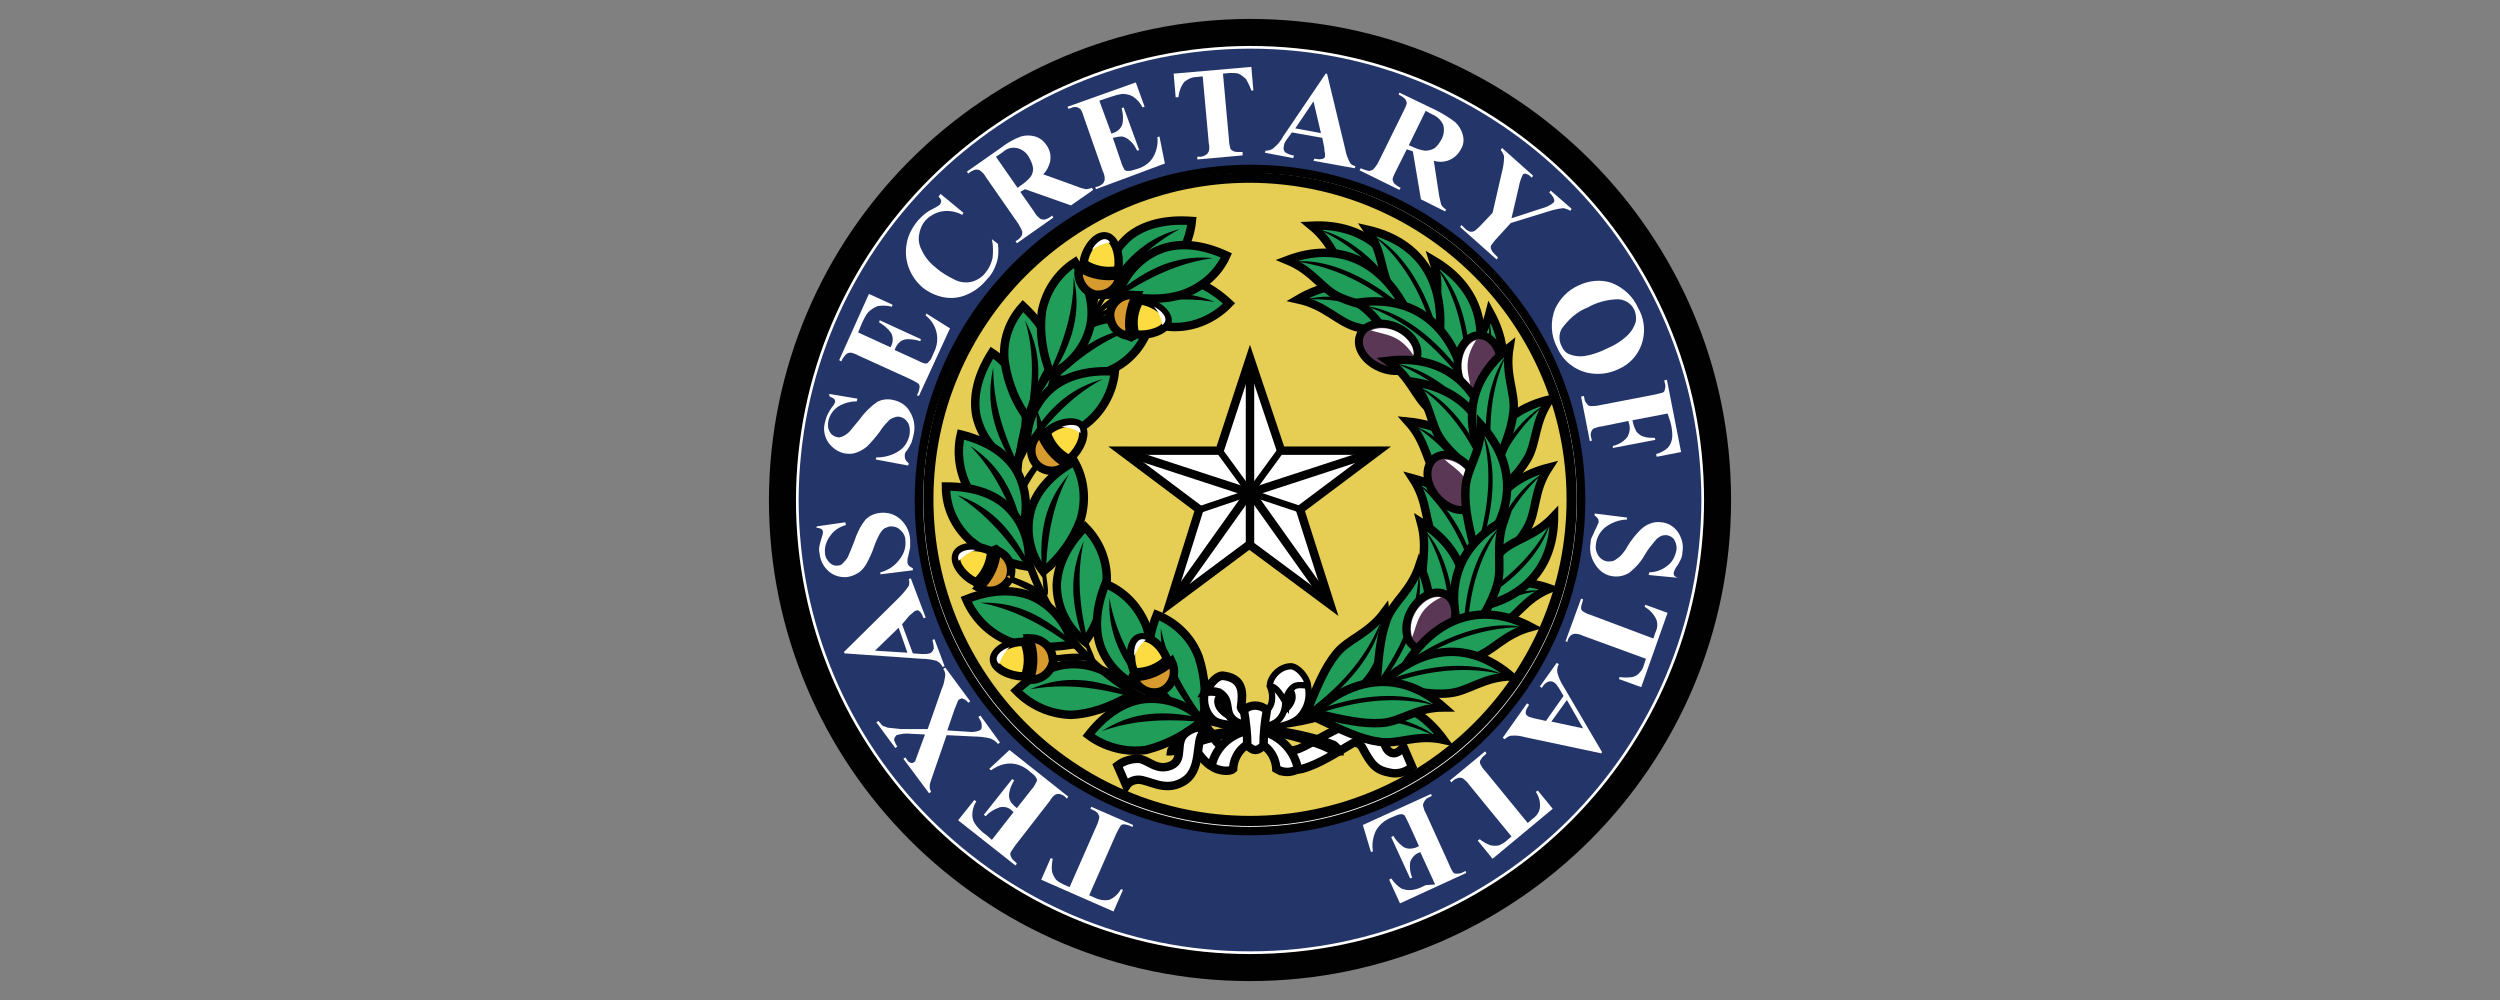 <svg xmlns="http://www.w3.org/2000/svg" xmlns:xlink="http://www.w3.org/1999/xlink" id="Layer_1" x="0px" y="0px" viewBox="0 0 370 148" style="enable-background:new 0 0 370 148;" xml:space="preserve"><rect x="0" y="0" width="370" height="148" fill="#808080" stroke="none"/> <style type="text/css"> .st0{fill-rule:evenodd;clip-rule:evenodd;fill:#FFFFFF;stroke:#010101;stroke-width:4;stroke-miterlimit:5.18;} .st1{fill-rule:evenodd;clip-rule:evenodd;fill:#24356A;} .st2{fill-rule:evenodd;clip-rule:evenodd;fill:#FFFFFF;stroke:#010101;stroke-width:1.25;stroke-miterlimit:5;} .st3{fill:none;} .st4{fill:#E6CD53;stroke:#010101;stroke-width:1.5;stroke-miterlimit:5;} .st5{fill:#FFFFFF;stroke:#010101;stroke-width:1.25;stroke-miterlimit:5;} .st6{fill:#FFFFFF;stroke:#010101;stroke-width:1.25;} .st7{fill:#010101;} .st8{fill:#209E59;stroke:#010101;stroke-width:1.25;} .st9{fill:#FCDC41;stroke:#010101;stroke-width:1.25;stroke-miterlimit:6.66;} .st10{fill:#D69A2E;stroke:#010101;stroke-width:1.25;stroke-miterlimit:6.66;} .st11{fill:#FFFFFF;} .st12{fill:#FCDC41;stroke:#010101;stroke-width:1.25;stroke-miterlimit:6.65;} .st13{fill:#D69A2E;stroke:#010101;stroke-width:1.25;stroke-miterlimit:6.65;} .st14{fill:#5A3754;stroke:#010101;stroke-width:1.18;} .st15{fill:#FFFFFF;stroke:#010101;stroke-width:1.28;} .st16{fill:#FFFFFF;stroke:#010101;stroke-width:0.93;} .st17{fill:none;stroke:#010101;stroke-width:1.25;stroke-miterlimit:5;} .st18{fill:none;stroke:#010101;} .st19{fill:none;stroke:#010101;stroke-miterlimit:5;} </style> <g id="g3831"> <path id="path3833" class="st0" d="M185,4.8c38.2,0,69.2,31,69.2,69.2s-31,69.2-69.2,69.2s-69.2-31-69.2-69.2l0,0 C115.9,35.8,146.8,4.9,185,4.8z"></path> </g> <g id="g552"> <path id="path554" class="st1" d="M185,7.2c36.9,0,66.8,29.9,66.8,66.8s-29.9,66.8-66.8,66.8s-66.8-29.9-66.8-66.8l0,0 C118.3,37.1,148.1,7.3,185,7.2z"></path> </g> <g id="g560"> <path id="path562" class="st2" d="M185,26.8c26.1,0,47.2,21.1,47.2,47.2s-21.1,47.2-47.2,47.2s-47.2-21.1-47.2-47.2 C137.9,48,159,26.9,185,26.8z M185,25c27.1,0,49,21.9,49,49s-21.9,49-49,49s-49-21.9-49-49C136.1,47,158,25.1,185,25z"></path> </g> <g id="g572"> <path id="path574" class="st3" d="M124.2,82.2l0.2,0.6c-0.5,0.6-0.8,1.3-1,2c-0.1,0.5-0.1,0.9,0,1.4v0.1c0,0.2,0.1,0.4,0.2,0.6 c0.1,0.2,0.4,0.2,0.8,0.1l9.5-2.2h0.1h0.1h0.1c0.2-0.1,0.3-0.2,0.4-0.3c0.1-0.3,0.1-0.6,0-0.9l-0.1-0.4l1-0.2L137,89l-1,0.2 l-0.1-0.4c-0.1-0.5-0.3-0.8-0.5-0.9c-0.2-0.1-0.5-0.1-0.8,0l-9.6,2.2c-0.4,0.1-0.6,0.2-0.6,0.4c0,0.2,0,0.4,0,0.6v0.1 c0,0.1,0,0.2,0.1,0.3c0,0.1,0,0.2,0.1,0.2c0.2,0.4,0.4,0.7,0.7,1c0.5,0.4,1,0.8,1.6,1.1l0.1,0.6l-3.1-0.2l-2.4-10.5L124.2,82.2z M122.8,78.9c-0.3,0-0.6,0-0.8,0.2c-0.2,0.3-0.2,0.6-0.2,0.9v0.3h-1l0.2-6.1h1v0.3c0,0.3,0,0.6,0.2,0.9c0.2,0.2,0.5,0.3,0.8,0.3 l3.5,0.1l0.2-5.2l-3.5-0.1h-0.3c-0.2,0-0.4,0.1-0.5,0.2c-0.2,0.3-0.3,0.6-0.3,0.9v0.3h-1l0.2-6.1h1V66c0,0.6,0.1,0.9,0.3,1.1 c0.2,0.1,0.5,0.2,0.8,0.2l9.7,0.3c0.3,0,0.5,0,0.8-0.2c0.2-0.1,0.3-0.4,0.3-1v-0.3h1l-0.2,6.1h-1v-0.3c0.1-0.3,0-0.6-0.2-0.9 c-0.1-0.1-0.3-0.2-0.5-0.2h-0.3l-5-0.2l-0.2,5.2l5,0.2c0.3,0.1,0.6,0,0.8-0.2c0.2-0.3,0.3-0.6,0.2-0.9v-0.3h1l-0.2,6.1h-1v-0.3 c0-0.3,0-0.6-0.2-0.9c-0.2-0.2-0.5-0.3-0.8-0.3L122.8,78.9L122.8,78.9z M128,52.7l-0.2,0.6l-0.4,0.1c-0.2,0-0.3,0.1-0.5,0.1 c-0.4,0.2-0.8,0.4-1.2,0.7c-0.4,0.4-0.7,1-0.9,1.5l-0.4,1.4c-0.1,0.3-0.1,0.6-0.1,0.9c0.1,0.2,0.3,0.4,0.8,0.5l3.4,1l0.4-1.3 c0.2-0.6,0.4-1.3,0.4-2c-0.1-0.3-0.2-0.5-0.5-0.6h-0.1c0,0,0,0-0.1,0h-0.1h-0.1l-0.1,0h-0.1l0.2-0.6l3.7,1.1l-0.2,0.6H132h-0.5 c-0.2,0-0.4,0.1-0.6,0.3c-0.3,0.3-0.5,0.7-0.5,1.1l-0.6,2.1l4.4,1.3c0.3,0.1,0.6,0.1,0.9,0c0.3-0.2,0.4-0.5,0.5-0.8L136,59 c0.1-0.3,0.2-0.7,0.2-1c0.1-0.4,0-0.9-0.1-1.3c-0.1-0.3-0.2-0.6-0.4-0.9c-0.2-0.4-0.5-0.7-0.8-1l0.2-0.6l3.1,1.6L135,66.4l-1-0.3 l0.1-0.4c0.1-0.3,0.1-0.6,0-0.9c-0.1-0.2-0.3-0.3-0.4-0.3h-0.1h-0.1h-0.1l-9.4-2.8l0,0c-0.2,0-0.5,0-0.7,0c-0.2,0-0.4,0.3-0.6,0.8 l-0.1,0.4l-1-0.3l2.9-10.2L128,52.7z M137.7,36.1c-0.5-0.1-1-0.1-1.6,0c-0.5,0.1-0.9,0.3-1.3,0.5c-0.3,0.2-0.5,0.3-0.8,0.6 c-0.2,0.2-0.4,0.4-0.5,0.6c-0.3,0.3-0.4,0.7-0.4,1.1c0,0.3,0.2,0.6,0.4,0.9l0.1,0.1l0.1,0.1c0.3,0.2,0.7,0.4,1.1,0.3 c0.3,0,0.7-0.1,1-0.3l0.3-0.1l0.2-0.1c1-0.5,1.9-0.9,2.6-1.2c0.6-0.3,1.3-0.5,2-0.7c0.6-0.1,1.1-0.1,1.7,0c0.5,0.1,1,0.3,1.4,0.6 c1,0.7,1.6,1.9,1.5,3.1c-0.1,1.3-0.5,2.5-1.3,3.6c-0.4,0.5-0.9,1-1.3,1.4c-0.7,0.6-1.4,1.2-2.1,1.7l-2.6-1.4l0.4-0.5 c0.5,0.1,1.1,0,1.6-0.1c0.5-0.1,0.9-0.3,1.4-0.5c0.4-0.2,0.8-0.4,1.1-0.7c0.3-0.2,0.5-0.5,0.7-0.7c0.4-0.4,0.6-1,0.6-1.6 c-0.1-0.5-0.3-0.9-0.7-1.2c-0.3-0.2-0.6-0.3-0.9-0.3c-0.4,0-0.8,0.1-1.1,0.2c-0.4,0.1-0.7,0.2-1.1,0.4l-1.3,0.6l-0.5,0.2l-0.5,0.2 c-0.8,0.4-1.7,0.7-2.6,0.8c-0.9,0.1-1.7-0.2-2.4-0.7c-0.8-0.6-1.4-1.5-1.6-2.6c-0.1-1.3,0.3-2.6,1.1-3.5c0.2-0.2,0.4-0.5,0.6-0.7 c0.2-0.2,0.5-0.5,0.7-0.7c0.3-0.3,0.6-0.5,0.9-0.7c0.3-0.2,0.6-0.4,0.9-0.5l2.2,1.4L137.7,36.1z M148.4,24.8l-0.5,0.4 c-0.8-0.2-1.5-0.1-2.3,0.1c-0.4,0.2-0.9,0.4-1.2,0.7l0,0l0,0c-0.2,0.1-0.3,0.3-0.4,0.5c-0.1,0.2,0,0.4,0.3,0.7l6.7,7.2l0,0l0,0 l0.1,0.1l0.1,0.1c0.1,0.1,0.3,0.2,0.5,0.2c0.2,0,0.5-0.1,0.8-0.5l0.3-0.3l0.7,0.7l-4.6,4.3l-0.7-0.7l0.3-0.3 c0.4-0.4,0.6-0.7,0.5-0.9c-0.1-0.2-0.2-0.5-0.4-0.7l-6.7-7.2c-0.3-0.3-0.5-0.4-0.7-0.3c-0.2,0.1-0.4,0.2-0.5,0.3l0,0l0,0l-0.2,0.2 c-0.1,0.1-0.1,0.1-0.2,0.2c-0.3,0.3-0.4,0.7-0.5,1.1c-0.1,0.6-0.2,1.3-0.2,1.9l-0.5,0.4l-1.4-2.8l7.9-7.4l2.7,1.6L148.4,24.8z M163.3,25.3c0.1,0.1,0.2,0.2,0.3,0.3l0.5,0.4l0.4,0.2c0.1,0.1,0.2,0.1,0.4,0.2c0.1,0,0.1,0,0.2,0h0.2c0.1,0,0.2,0,0.4,0 c0.1,0,0.3-0.1,0.4-0.2l0,0l0,0h0.1l0,0l0.5,0.9l-4.6,2.5l-0.5-0.9l0.6-0.3l0,0l0,0l0,0c0,0,0.1-0.1,0.1-0.1c0-0.1,0-0.1,0-0.2l0,0 l0,0l0,0l0,0L162,28c-0.1-0.1-0.1-0.1-0.2-0.2l-2-1.7l-4.3,2.4l0.4,2.3c0,0,0,0.1,0,0.1c0,0.1,0,0.1,0,0.2l0,0l0,0 c0,0.1,0,0.1,0,0.2c0,0.1,0,0.1,0.1,0.1c0,0,0,0,0,0.1s0,0,0,0l0,0c0,0,0.1,0,0.1,0c0.1,0,0.1,0,0.2-0.1c0,0,0.1,0,0.1,0l0.1,0 l0.4-0.2l0.5,0.9l-3.6,2l-0.5-0.9c0.3-0.2,0.6-0.4,0.9-0.7c0.1-0.2,0.2-0.4,0.2-0.7v-0.1c0,0,0-0.1,0-0.1s0-0.3,0-0.4 c0-0.1,0-0.2,0-0.2l0,0c0,0,0-0.1,0-0.1c0,0,0-0.1,0-0.1l-1.3-8.8c0-0.1,0-0.2,0-0.2c0-0.1,0-0.2,0-0.2c0-0.1,0-0.1,0-0.2 c0-0.1-0.1-0.1-0.1-0.2l0,0v-0.1c-0.1-0.1-0.2-0.1-0.3-0.1c-0.2,0-0.4,0.1-0.5,0.2l-0.2,0.1l-0.3-0.6c0.3-0.2,0.5-0.3,0.7-0.5 c0.2-0.2,0.4-0.3,0.5-0.6c0.1-0.2,0.2-0.4,0.3-0.6c0.1-0.2,0.2-0.4,0.3-0.7l0.7-0.4l9,7.7L163.3,25.3z M155.5,26.9l3.4-1.9 l-4.1-3.5l-0.2,0.1L155.5,26.9z M174,13.7l-0.6,0.2c-0.6-0.5-1.3-0.8-2-1c-0.5-0.1-0.9-0.1-1.4,0h-0.1c-0.2,0.1-0.4,0.1-0.6,0.3 c-0.2,0.1-0.2,0.4-0.1,0.8l2.5,9.5v0.1v0.1v0.1c0.1,0.2,0.2,0.3,0.4,0.4c0.2,0.1,0.5,0.1,0.9,0l0.4-0.1l0.3,1l-6.1,1.6l-0.3-1 l0.4-0.1c0.5-0.1,0.8-0.3,0.9-0.5c0.1-0.3,0.1-0.5,0-0.8l-2.5-9.4c-0.1-0.4-0.2-0.6-0.4-0.6c-0.2,0-0.4,0-0.6,0.1H165l-0.3,0.1 l-0.2,0.1c-0.4,0.2-0.7,0.4-1,0.7c-0.4,0.5-0.7,1-1,1.6l-0.6,0.2l0.1-3.1l10.4-2.8L174,13.7z M186.3,13h-0.6l-0.2-0.4 c-0.1-0.1-0.2-0.3-0.3-0.4c-0.3-0.4-0.7-0.7-1.1-0.9c-0.5-0.3-1.1-0.4-1.8-0.3l-1.5,0.1c-0.3,0-0.6,0.1-0.9,0.2 c-0.2,0.1-0.2,0.4-0.2,0.9l0.2,3.6l1.4-0.1c0.7,0,1.4-0.1,2-0.4c0.2-0.2,0.4-0.4,0.4-0.6l0,0v-0.1c0,0,0-0.1,0-0.1v-0.1 c0,0,0-0.1,0-0.1c0,0,0-0.1,0-0.1h0.6l0.3,3.8h-0.6c0,0,0-0.1,0-0.1c0-0.1-0.1-0.1-0.1-0.2c0,0,0-0.1,0-0.1c0,0,0-0.1,0-0.1 s0-0.1,0-0.1c-0.1-0.2-0.3-0.4-0.5-0.5c-0.4-0.1-0.8-0.2-1.2-0.1l-2.2,0.1l0.3,4.6c0,0.3,0.1,0.6,0.3,0.8c0.3,0.2,0.6,0.2,0.9,0.2 l1.7-0.1c0.3,0,0.7-0.1,1-0.1c0.4-0.1,0.8-0.3,1.2-0.5c0.3-0.2,0.5-0.4,0.7-0.7c0.3-0.3,0.5-0.7,0.6-1.1h0.7l-0.5,3.5l-11.3,0.8 l-0.1-1h0.4c0.3,0,0.6-0.1,0.9-0.3c0.1-0.2,0.2-0.3,0.2-0.5c0,0,2217.9-0.2,0-0.2v-0.1l-0.7-9.7v-0.1c0-0.2-0.1-0.5-0.2-0.6 c-0.1-0.2-0.5-0.3-1-0.2H175l-0.1-1l10.6-0.7L186.3,13L186.3,13z M200,26.4c-1.7-0.6-3.1-1.7-4-3.2c-1-1.8-1.1-3.9-0.3-5.8 c0.5-1.9,1.7-3.5,3.4-4.4c1.7-0.8,3.6-1,5.4-0.3c1.7,0.5,3.1,1.7,4,3.2c1,1.8,1.1,3.9,0.3,5.8c-0.5,2-1.8,3.6-3.7,4.5 C203.4,26.9,201.6,27,200,26.4L200,26.4L200,26.4z M200.4,25.3l0.7,0.1c0.3,0,0.6,0,0.9,0c0.7-0.2,1.3-0.6,1.8-1.1 c0.9-1.1,1.5-2.3,1.8-3.6c0.7-2.1,0.8-3.6,0.6-4.6c-0.2-0.8-0.7-1.6-1.4-2c-0.1-0.1-0.2-0.1-0.3-0.1l-0.3-0.1 c-0.9-0.3-2-0.1-2.8,0.5c-0.9,0.7-1.7,2-2.4,4.1c-0.5,1.3-0.7,2.6-0.6,4c0.1,0.7,0.3,1.4,0.8,2c0.2,0.2,0.4,0.4,0.7,0.5 C199.9,25.1,200.1,25.2,200.4,25.3L200.4,25.3z M221.3,24.8l-0.6-0.3c0.1-0.7-0.1-1.4-0.3-2c-0.3-0.6-0.8-1.2-1.5-1.5l-1.2-0.7 c-0.5-0.3-0.9-0.4-1-0.2c-0.2,0.1-0.4,0.3-0.5,0.6l-1.8,3.1l1.1,0.7c0.6,0.4,1.2,0.7,1.9,0.8c0.3,0,0.5-0.1,0.7-0.3c0,0,0,0,0.1,0 v0l0.1,0c0,0,0,0,0-0.1v-0.1v-0.1l0,0v0l0.6,0.3l-1.8,3.3l-0.6-0.3v-0.1l0,0l0.1-0.1c0,0,0-0.1,0-0.1c0,0,0-0.1,0-0.1v-0.1 c0-0.2,0-0.4-0.1-0.6c-0.3-0.4-0.6-0.6-1-0.8l-1.8-1l-2.4,4.1c-0.3,0.5-0.3,0.8-0.1,1c0.2,0.2,0.5,0.4,0.8,0.6l0,0l0.3,0.1 l-0.5,0.9l-5.6-3.2l0.5-0.9l0.4,0.2c0.3,0.2,0.6,0.3,0.9,0.3c0.2,0,0.4-0.2,0.6-0.6l4.9-8.4c0.2-0.2,0.3-0.6,0.2-0.9 c-0.1-0.3-0.4-0.5-0.7-0.6l-0.4-0.2l0.5-0.9l9.2,5.3l-1.1,3.2L221.3,24.8z M235.3,38.8l-0.4-0.5c0.2-0.7,0.2-1.5,0-2.3 c-0.1-0.4-0.4-0.9-0.6-1.2l0,0l0,0c-0.1-0.2-0.3-0.3-0.5-0.4c-0.2-0.1-0.4,0-0.7,0.3l-7.4,6.4l0,0l0,0l-0.1,0.1l-0.1,0.1 c-0.1,0.1-0.2,0.3-0.2,0.5c0,0.2,0.1,0.5,0.4,0.8l0.3,0.3l-0.8,0.7l-4.2-4.8l0.8-0.7l0.3,0.3c0.4,0.4,0.7,0.6,0.9,0.5 c0.3-0.1,0.5-0.2,0.7-0.4l7.4-6.4c0.3-0.3,0.4-0.5,0.4-0.7c-0.1-0.2-0.2-0.4-0.3-0.5l0,0l0,0l-0.2-0.2l-0.2-0.2 c-0.3-0.3-0.7-0.5-1.1-0.6c-0.6-0.2-1.3-0.2-1.9-0.2l-0.4-0.5l2.9-1.3l7.1,8.1l-1.7,2.7L235.3,38.8z M241,50.3l-0.3-0.6l0.2-0.3 c0.1-0.1,0.2-0.3,0.2-0.4c0.2-0.4,0.3-0.9,0.4-1.3c0-0.6-0.1-1.2-0.4-1.7l-0.7-1.3c-0.1-0.3-0.3-0.5-0.6-0.7 c-0.2-0.1-0.5,0-0.9,0.2l-3.1,1.7l0.6,1.2c0.3,0.6,0.7,1.2,1.1,1.7c0.2,0.1,0.5,0.2,0.8,0.1h0.1h0.1h0.1c0,0,0,0,0.1,0 c0,0,0.1,0,0.1,0h0.1l0.3,0.6l-3.4,1.6l-0.3-0.6l0.1-0.1c0,0,0.1,0,0.1-0.1c0,0,0,0,0.1,0l0.1,0l0.1-0.1L236,50 c0.1-0.2,0.2-0.4,0.2-0.6c0-0.4-0.2-0.8-0.4-1.2l-1-1.9l-4,2.2c-0.3,0.1-0.5,0.3-0.6,0.6c-0.1,0.3,0,0.7,0.2,0.9l0.8,1.5 c0.1,0.2,0.3,0.5,0.5,0.8c0.3,0.4,0.6,0.6,1,0.8c0.3,0.2,0.6,0.3,0.9,0.4c0.4,0.1,0.8,0.2,1.3,0.2l0.3,0.6l-3.4,1l-5.3-10l0.9-0.5 l0.2,0.4c0.2,0.4,0.4,0.7,0.6,0.7c0.2,0.1,0.4,0.1,0.6,0l0.1-0.1l0.1-0.1l0,0l0,0l8.6-4.6l0,0l0,0c0.2-0.1,0.4-0.3,0.5-0.5 c0.1-0.2,0.1-0.5-0.2-1l-0.2-0.4l0.9-0.5l5,9.4L241,50.3z M246.8,57.1l-1,0.3v-0.2c0-0.2-0.1-0.4-0.2-0.5c-0.1-0.1-0.2-0.1-0.3-0.1 c-0.1,0-0.2,0.1-0.3,0.2c-0.1,0.1-0.2,0.2-0.4,0.4l-1.9,2.1v0.1l2.4,0.7c0.3,0.1,0.5,0.1,0.7,0.2c0.2,0,0.3,0,0.5,0 c0.1,0,0.2-0.1,0.3-0.2c0-0.2,0-0.4-0.1-0.6l-0.1-0.3l1-0.3l1.2,4.2l-1,0.3l-0.1-0.4c-0.1-0.4-0.4-0.8-0.8-1 c-0.4-0.2-0.9-0.4-1.4-0.5l-3.6-1l-4.1,4.4c-0.4,0.4-0.8,0.8-1,1.3c-0.2,0.5-0.3,1-0.2,1.5l-1,0.3l-1.7-6.1l1-0.3l0.1,0.5 c0,0.1,0.1,0.2,0.2,0.3c0.1,0.1,0.2,0.1,0.3,0.1h0.1c0.1,0,0.2-0.1,0.3-0.2l0.2-0.2v0l0.1-0.1l0.1-0.1l2.5-2.6l-0.1-0.2l-3.2-0.9 l-0.5-0.1c-0.1,0-0.2,0-0.4,0l0,0l0,0c-0.2,0-0.3,0.1-0.3,0.3c0,0.2,0,0.4,0,0.5L234,59l-1,0.3l-1.3-4.6l1-0.3l0.1,0.3 c0.1,0.6,0.5,1.1,1,1.4c0.5,0.3,1.1,0.6,1.6,0.7l4.3,1.2l3.5-3.8l0.4-0.4c0.1-0.1,0.2-0.3,0.3-0.4c0.2-0.3,0.3-0.6,0.4-0.9 c0-0.4,0-0.7-0.1-1.1l1-0.3L246.8,57.1L246.8,57.1z M238.3,78l-0.4,0.2l-0.6,0.3l-0.4,0.2c-0.1,0.1-0.2,0.2-0.3,0.3 c0,0-0.1,0.1-0.1,0.1c0,0-0.1,0.1-0.1,0.1c-0.1,0.1-0.1,0.2-0.1,0.3c0,0.1,0,0.3,0,0.4v0.2h-1l-0.2-5.2h1v0.7v0.1c0,0,0,0.1,0,0.1 c0,0,0.1,0.1,0.2,0.1h0.1h0.1l0.3-0.1l2.4-1l-0.2-4.9l-2.1-0.7h-0.1c-0.1,0-0.1,0-0.2-0.1l0,0l0,0l-0.2-0.1h-0.2h-0.1h-0.1 c0,0-0.1,0.1-0.1,0.1c0,0.1,0,0.1,0,0.2c0,0,0,0.1,0,0.1v0.1v0.5h-1l-0.3-4.1h1c0,0.4,0.1,0.7,0.2,1.1c0.1,0.2,0.3,0.4,0.5,0.5h0.1 l0.1,0.1c0.1,0.1,0.3,0.1,0.4,0.2c0.1,0,0.1,0.1,0.2,0.1l0,0h0.1h0.1l8.4,2.9l0.2,0.1c0.1,0,0.3,0.1,0.4,0.1h0.2h0.1 c0.1,0,0.2-0.1,0.2-0.2c0.1-0.2,0.1-0.4,0.1-0.6V70h0.6c0,0.3,0.1,0.6,0.1,0.9c0.1,0.2,0.2,0.5,0.3,0.7c0.1,0.2,0.2,0.4,0.4,0.5 c0.1,0.2,0.3,0.4,0.5,0.6v0.8L238.3,78L238.3,78z M240.4,70.3l0.1,3.9l5-2V72L240.4,70.3z"></path> </g> <path id="path8969" class="st4" d="M185,26.3c-26.3,0-47.6,21.3-47.6,47.6c0,26.3,21.3,47.6,47.6,47.6c26.3,0,47.6-21.3,47.6-47.6 C232.6,47.7,211.3,26.4,185,26.3z"></path> <g id="g7679"> <path id="path7604-1" class="st5" d="M205.9,114.4c1.1,0.2,2.3-0.2,3.1-0.9l-1.3-3c0,0-0.8,1.3-1.8,0.9c-1.2-0.5-1-2.4-1.6-3.1 c-0.9-0.9-2.1-1.4-3.3-1.4c-1.9-0.1-6.9,3.2-8.7,3.9c-2.1,0.8-3-0.3-3-0.3l0.5,3.6c1,0,1.9-0.1,2.9-0.3c2.6-0.7,5.4-2.6,7.5-3.8 c0.6-0.2,1.1,0.1,1.4,0.6C203,113.2,203.6,114,205.9,114.4L205.9,114.4z"></path> <path id="path7602-5" class="st5" d="M186,109.8c1.7,0.6,2.8,2.2,2.9,4c1,0.6,2.2,0.6,3.2,0c-0.6-3.1-3.2-5.4-6.3-5.8L186,109.8z"></path> <path id="path7606" class="st6" d="M176.7,110.6c0.8,1.1,2.2,3.1,3.3,2.9l1.9-2.7c-1.7-0.2-2.3-1.6-3.1-2.9l-1.4,0.1L176.7,110.6z"></path> <path id="path7602" class="st6" d="M185.4,109.8c-1.7,0.6-2.8,2.2-2.9,4c-0.5,0.5-2.3,0.3-3.2-0.4c0.6-3,3.2-5.1,6.2-5.4 L185.4,109.8z"></path> <g id="g6344"> <path id="path5545-7-10-5-1-3-5-5-4-1" class="st7" d="M153.8,98.2c2.5-0.4,5-0.5,7.5-0.4l0.3-1c-2.7-0.2-5.3,0-7.9,0.8 L153.8,98.2z"></path> <path id="path5545-7-10-5-1-3-5-5-5" class="st7" d="M162.4,40.5c-0.4,2.5-1.1,4.9-1.9,7.3l0.8,0.6c1-2.5,1.6-5.1,1.7-7.7 L162.4,40.5z"></path> <path id="path5545-7-10-5-1-3-5-5-4" class="st7" d="M147.2,85.2c2.4,0.9,4.6,1.9,6.8,3.2l0.8-0.7c-2.3-1.4-4.7-2.4-7.3-3 L147.2,85.2z"></path> <path id="path5545-7-10-5-1-3-5-5" class="st7" d="M155.1,67.3c-1.5,2-2.9,4.1-4,6.4l-1-0.2c1.1-2.4,2.6-4.6,4.5-6.5L155.1,67.3z"></path> <g id="g5551-0-6-9-55-2-9-1-0-3"> <path id="path5485-29-8-1-9-6-5-1-7-5" class="st8" d="M171.2,91c-1.5,3.8-1.5,7-0.4,9.6c1.4,3,4,5.2,7.2,6 c0.6-3.1,0.4-6.4-0.6-9.4C176.3,94.3,174,92.1,171.2,91z"></path> <path id="path5545-7-10-5-1-3-3-3-2-8" class="st7" d="M171.8,93c-0.1,4.2,1.1,8.4,5.7,13.4c0.9,0.9,3.8,1,4.3,1.1 c0.7-0.5-3-0.4-3.8-1.4C174.4,101.1,172.7,97.1,171.8,93z"></path> </g> <g id="g5551-0-6-9-55-2-9-1"> <path id="path5485-29-8-1-9-6-5-1" class="st8" d="M150.4,102.2c3-2.8,6-4,8.8-3.9c3.3,0.1,6.4,1.8,8.3,4.5c-3.4,2-6.4,2.9-9,3 C155.4,105.7,152.5,104.4,150.4,102.2z"></path> <path id="path5545-7-10-5-1-3-3-3" class="st7" d="M152.5,102c3.9-1.7,8.2-2.1,14.5,0.4c1.2,0.5,3.6,1.3,3.9,1.8 c-0.2,0.9-2.7-0.8-4-1.2C161,101.4,156.7,101.3,152.5,102z"></path> </g> <g id="g5551-0-6-9-5"> <path id="path5485-29-8-1-7" class="st8" d="M170.3,47.6c-4-1-7.2-0.6-9.6,0.7c-2.8,1.7-4.7,4.6-5.1,7.9c3.9,0.1,7-0.5,9.3-1.7 C167.6,53.1,169.5,50.6,170.3,47.6z"></path> <path id="path5545-7-10-5-7" class="st7" d="M168.4,48.5c-4.2,0.4-8.2,2.1-12.6,7.2c-0.8,1-2.5,2.8-2.6,3.4c0.6,0.7,2-2,3-2.9 C160.7,52,164.4,49.8,168.4,48.5z"></path> </g> <g id="g5551-0-6-6-6"> <path id="path5485-29-8-0-1" class="st8" d="M146.8,52.2c-2.2,3.5-2.8,6.6-2.3,9.3c0.7,3.2,2.9,5.9,5.9,7.3 c1.3-3.7,1.7-6.8,1.3-9.3C151.1,56.6,149.4,53.9,146.8,52.2z"></path> <path id="path5545-7-10-4-8" class="st7" d="M147,54.4c-0.9,4.1-0.6,8.5,2.9,14.2c0.7,1.1,0.1,2.8,0.6,3c0.8-0.4,0.5-2,0-3.2 C147.9,62.8,147,58.6,147,54.4z"></path> </g> <g id="g5551-0-6-6"> <path id="path5485-29-8-0" class="st8" d="M151.4,45.3c3,2.8,4.5,5.6,4.7,8.4c0.2,3.3-1.2,6.5-3.7,8.6c-2-2.5-3.2-5.5-3.7-8.7 C148.3,50.6,149.3,47.6,151.4,45.3z"></path> <path id="path5545-7-10-4" class="st7" d="M151.7,47.4c2,3.7,2.8,8,0.9,14.5c-0.4,1.2-1,3.7-1.4,4c-0.9-0.2,0.6-2.8,0.8-4.1 C153.1,55.7,152.9,51.4,151.7,47.4z"></path> </g> <g id="g5551-0"> <path id="path5485-29" class="st8" d="M176.4,32.7c-4.1-0.3-7.2,0.6-9.3,2.3c-2.5,2.2-3.9,5.3-3.7,8.7c3.2-0.3,6.2-1.4,8.9-3.2 C174.6,38.5,176.1,35.7,176.4,32.7z"></path> <path id="path5545-7" class="st7" d="M174.6,33.9c-4.1,1.1-7.7,3.5-11.1,9.3c-0.7,1.1-2.2,3.2-2.1,3.7c0.7,0.5,1.8-2.3,2.6-3.3 C167.6,38.7,170.9,35.9,174.6,33.9z"></path> </g> <g id="g5551-0-3"> <path id="path5485-29-2" class="st8" d="M181.9,44.9c-3-2.8-6-3.9-8.8-3.9c-3.3,0.1-6.3,1.8-8.2,4.5c3.4,1.9,6.4,2.9,9,2.9 C176.9,48.4,179.8,47.1,181.9,44.9z"></path> <path id="path5545-7-1" class="st7" d="M179.8,44.7c-3.9-1.6-8.2-2-14.5,0.5c-1.2,0.5-3.6,1.3-3.9,1.8c0.2,0.9,2.7-0.8,4-1.2 C171.3,44.2,175.6,44,179.8,44.7z"></path> </g> <g id="g5551"> <path id="path5485" class="st8" d="M181.5,37.8c-3.7-1.7-6.9-1.9-9.5-1c-3.1,1.1-5.5,3.7-6.5,6.8c3.8,0.8,6.9,0.8,9.4,0 C177.9,42.6,180.3,40.5,181.5,37.8z"></path> <path id="path5545" class="st7" d="M179.5,38.2c-4.2-0.4-8.5,0.6-13.7,4.8c-1,0.8-3.7,2.8-3.8,3.4c0.5,0.8,3-2.1,4.1-2.8 C171.3,40.3,175.3,38.8,179.5,38.2z"></path> </g> <path id="path5756" class="st7" d="M162,45.5c-14.8,13.1-16.1,35.7-3,50.5c6.8,7.6,16.5,12,26.7,12v-1.1 c-19.1,0-34.6-15.5-34.6-34.7c0-9.9,4.2-19.3,11.6-25.8L162,45.5z"></path> <g id="g5551-0-6"> <path id="path5485-29-8" class="st8" d="M159.1,38.8c2.2,3.5,2.8,6.6,2.3,9.3c-0.7,3.2-2.9,5.9-5.9,7.3c-1.2-3-1.7-6.2-1.3-9.3 C154.8,43.1,156.5,40.5,159.1,38.8z"></path> <path id="path5545-7-10" class="st7" d="M158.9,41c0.9,4.1,0.6,8.5-3,14.2c-0.7,1.1-1.9,3.3-2.4,3.5c-0.8-0.4,1.3-2.5,1.9-3.7 C158,49.3,158.9,45.2,158.9,41z"></path> </g> <g id="g5551-0-6-9"> <path id="path5485-29-8-1" class="st8" d="M165,55c-4.1-0.3-7.2,0.7-9.3,2.4c-2.5,2.1-3.9,5.3-3.7,8.6c3.9-0.6,6.8-1.7,8.8-3.3 C163.2,60.8,164.7,58,165,55z"></path> <path id="path5545-7-10-5" class="st7" d="M163.2,56.1c-4.1,1.2-7.7,3.5-11.1,9.4c-0.6,1.1-2,3.2-1.9,3.8 c0.7,0.5,1.6-2.4,2.4-3.4C156.2,61,159.5,58.1,163.2,56.1z"></path> </g> <g id="g5551-0-6-9-55"> <path id="path5485-29-8-1-9" class="st8" d="M159,68.3c-3.6,2-5.6,4.5-6.4,7.1c-0.9,3.2-0.2,6.6,1.8,9.2c2.5-2,4.4-4.7,5.5-7.6 C160.8,74.1,160.5,70.9,159,68.3z"></path> <path id="path5545-7-10-5-1" class="st7" d="M158.2,70.2c-2.8,3.2-4.5,7.2-4,13.9c0.1,1.3,0.2,3.8,0.5,4.2c0.9,0,0-2.9,0.1-4.2 C155.1,78.1,156.2,73.9,158.2,70.2z"></path> </g> <g id="g5551-0-6-9-55-2-0"> <path id="path5485-29-8-1-9-6-4" class="st8" d="M142.2,64.3c4,1,6.6,2.8,8.1,5.1c1.7,2.8,2,6.3,0.8,9.4 c-2.9-1.3-5.5-3.3-7.4-5.8C142.1,70.5,141.5,67.3,142.2,64.3z"></path> <path id="path5545-7-10-5-1-3-5" class="st7" d="M143.6,66c3.5,2.3,6.3,5.7,7.7,12.3c0.3,1.3,0.9,3.7,0.7,4.2 c-0.9,0.3-0.8-2.8-1.2-4C148.7,72.7,146.5,69,143.6,66z"></path> </g> <g id="g5551-0-6-9-55-2"> <path id="path5485-29-8-1-9-6" class="st8" d="M140,72c4.1,0,7.1,1.1,9.1,3c2.4,2.3,3.5,5.6,3.1,8.9c-3.2-0.5-6.1-1.9-8.6-3.9 C141.3,77.9,140,75.1,140,72z"></path> <path id="path5545-7-10-5-1-3" class="st7" d="M141.7,73.3c4,1.4,7.5,4,10.5,10c0.6,1.2,1.8,3.4,1.7,3.9 c-0.8,0.5-1.5-2.5-2.2-3.6C148.3,78.6,145.2,75.6,141.7,73.3z"></path> </g> <g id="g5551-0-6-9-55-2-9"> <path id="path5485-29-8-1-9-6-5" class="st8" d="M143,88.7c3.8-1.5,7-1.5,9.6-0.5c3,1.3,5.3,4,6.1,7.2c-3.9,0.6-7,0.4-9.4-0.5 C146.4,93.7,144.2,91.5,143,88.7z"></path> <path id="path5545-7-10-5-1-3-3" class="st7" d="M145.1,89.2c4.2-0.1,8.4,1,13.4,5.6c1,0.9,2.9,2.5,3,3c-0.5,0.7-2.3-1.8-3.3-2.5 C153.2,91.7,149.2,90,145.1,89.2z"></path> </g> <g id="g5551-0-6-9-55-2-9-6"> <path id="path5485-29-8-1-9-6-5-6" class="st8" d="M160.6,78c-2.9,2.9-4.1,5.9-4.2,8.6c0,3.3,1.6,6.4,4.2,8.4 c1.8-2.6,2.9-5.7,3.2-8.9C163.9,83.1,162.8,80.2,160.6,78z"></path> <path id="path5545-7-10-5-1-3-3-0" class="st7" d="M160.4,80.1c-1.8,3.9-2.3,8.2-0.1,14.5c0.4,1.2,1.2,3.6,1.6,3.9 c0.9-0.2-0.8-2.8-1-4C159.5,88.5,159.5,84.2,160.4,80.1z"></path> </g> <g id="g5551-0-6-9-55-2-9-1-0"> <path id="path5485-29-8-1-9-6-5-1-7" class="st8" d="M163.6,86.4c-1.5,3.8-1.6,7-0.6,9.6c1.3,3.1,3.9,5.3,7.1,6.2 c0.7-3.1,0.6-6.4-0.4-9.4C168.6,89.9,166.5,87.6,163.6,86.4z"></path> <path id="path5545-7-10-5-1-3-3-3-2" class="st7" d="M164.2,88.5c-0.2,4.2,0.9,8.4,5.4,13.5c0.9,1,2.5,2.9,3,3 c0.7-0.5-1.7-2.3-2.5-3.3C166.6,96.6,164.9,92.6,164.2,88.5z"></path> </g> <g id="g6097"> <g id="g6090"> <path id="path6051" class="st9" d="M158.4,67.8c-1.5,1.2-3.4,1.3-4.3,0.2s-0.4-3,1-4.2s4-1.8,4.9-0.7S159.8,66.6,158.4,67.8z"></path> <path id="path6051-5" class="st10" d="M154.9,64c0.5,1.7,1.7,3.1,3.2,3.9l-0.1,0.7c-1.3,0.7-2.9,0.4-4-0.6 c-0.9-1.2-0.8-2.9,0.1-4.1L154.9,64z"></path> <path id="path6051-5-5" class="st10" d="M153.3,68.6c-1.1-1.4-0.8-3.4,0.6-4.5c0,0,0.1,0,0.1-0.1c0.7,2,2.1,3.7,3.9,4.7 c-1.2,1.3-3.3,1.3-4.5,0C153.4,68.7,153.4,68.7,153.3,68.6z"></path> </g> <path id="path6095" class="st11" d="M159.9,64.1c-0.8-0.6-1.8-0.9-2.8-0.9C158,62.8,160.1,62.5,159.9,64.1z"></path> </g> <g id="g6097-8"> <g id="g6090-4"> <path id="path6051-3" class="st12" d="M144.3,86.1c1.7,0.8,3.6,0.4,4.2-0.8s-0.3-3-2-3.8s-4.3-0.8-4.9,0.5 S142.6,85.3,144.3,86.1z"></path> <path id="path6051-5-1" class="st13" d="M146.7,81.6c-0.1,1.8-0.9,3.4-2.2,4.6l0.3,0.6c1.4,0.3,2.9-0.3,3.7-1.6 c0.5-1.4,0.1-3-1.1-3.9L146.7,81.6z"></path> <path id="path6051-5-5-2" class="st13" d="M149.4,85.7c0.7-1.7-0.1-3.5-1.8-4.2c0,0-0.1,0-0.1,0c-0.1,2.1-1.1,4.1-2.6,5.5 C146.5,87.9,148.4,87.4,149.4,85.7C149.3,85.8,149.4,85.8,149.4,85.7z"></path> </g> <path id="path6095-4" class="st11" d="M141.9,83c0.7-0.7,1.5-1.3,2.5-1.6C143.5,81.2,141.3,81.5,141.9,83z"></path> </g> <g id="g6097-8-8"> <g id="g6090-4-1"> <path id="path6051-3-7" class="st9" d="M165.5,39.7c-0.4,1.9-1.8,3.2-3.2,2.9s-2.2-2-1.9-3.9s1.9-4,3.3-3.7 S165.8,37.8,165.5,39.7z"></path> <path id="path6051-5-1-0" class="st10" d="M160.4,39c1.5,1,3.3,1.3,5,1l0.4,0.6c-0.6,1.4-2,2.2-3.5,2.1 c-1.5-0.4-2.5-1.7-2.5-3.2L160.4,39z"></path> <path id="path6051-5-5-2-0" class="st10" d="M162.1,43.6c-1.7-0.4-2.8-2.2-2.4-3.9c0,0,0-0.1,0-0.1c1.8,1.1,3.9,1.5,6,1.1 C165.6,42.5,164,43.8,162.1,43.6C162.2,43.6,162.2,43.6,162.1,43.6z"></path> </g> <path id="path6095-4-2" class="st11" d="M164.3,35.9c-1,0.1-1.9,0.5-2.7,1.1C162,36.1,163.5,34.6,164.3,35.9z"></path> </g> <g id="g6097-8-8-7"> <g id="g6090-4-1-9"> <path id="path6051-3-7-1" class="st9" d="M168.3,49.5c-1.9-0.3-3.3-1.6-3.1-3s1.9-2.3,3.8-2s4,1.8,3.8,3.1 S170.1,49.7,168.3,49.5z"></path> <path id="path6051-5-1-0-1" class="st10" d="M168.7,44.4c-0.9,1.5-1.2,3.3-0.7,5.1l-0.6,0.4c-1.4-0.5-2.3-1.9-2.2-3.4 c0.3-1.5,1.6-2.5,3.1-2.7L168.7,44.4z"></path> <path id="path6051-5-5-2-0-9" class="st10" d="M164.3,46.3c0.3-1.8,2-2.9,3.8-2.6c0,0,0.1,0,0.1,0c-1,1.8-1.3,4-0.9,6 C165.5,49.7,164.2,48.2,164.3,46.3C164.3,46.4,164.3,46.3,164.3,46.3z"></path> </g> <path id="path6095-4-2-1" class="st11" d="M172,48.1c-0.1-1-0.5-1.9-1.2-2.7C171.7,45.8,173.3,47.2,172,48.1z"></path> </g> <g id="g6097-8-8-7-1"> <g id="g6090-4-1-9-9"> <path id="path6051-3-7-1-8" class="st9" d="M151.4,100.1c1.9,0,3.4-1.2,3.4-2.6s-1.6-2.5-3.5-2.5s-4.2,1.2-4.2,2.6 S149.5,100.1,151.4,100.1z"></path> <path id="path6051-5-1-0-1-5" class="st10" d="M151.6,95c0.7,1.6,0.7,3.5,0.1,5.1l0.5,0.5c1.4-0.4,2.5-1.6,2.6-3.1 c-0.2-1.5-1.3-2.7-2.7-3L151.6,95z"></path> <path id="path6051-5-5-2-0-9-5" class="st10" d="M155.8,97.5c-0.1-1.8-1.7-3.1-3.4-3c0,0-0.1,0-0.1,0c0.8,1.9,0.8,4.1,0.1,6.1 c1.8,0.1,3.3-1.2,3.5-3C155.8,97.6,155.8,97.5,155.8,97.5z"></path> </g> <path id="path6095-4-2-1-1" class="st11" d="M147.9,98.3c0.3-1,0.8-1.8,1.5-2.5C148.5,96,146.7,97.2,147.9,98.3z"></path> </g> <path id="path5545-7-10-5-1-3-5-5-1" class="st7" d="M170.4,99.7c1.5,2.1,3.1,4,4.9,5.7l-0.5,0.9c-2-1.8-3.6-3.9-4.9-6.2 L170.4,99.7z"></path> <g id="g6097-0"> <g id="g6090-0"> <path id="path6051-2" class="st12" d="M172.6,97.3c0.7,1.8,0.2,3.6-1.1,4.2s-3-0.5-3.7-2.2s-0.6-4.4,0.8-4.9 S171.9,95.5,172.6,97.3z"></path> <path id="path6051-5-0" class="st13" d="M168,99.5c1.8,0,3.5-0.7,4.7-1.9l0.6,0.3c0.2,1.5-0.5,2.9-1.8,3.6 c-1.4,0.5-3-0.1-3.9-1.3L168,99.5z"></path> <path id="path6051-5-5-20" class="st13" d="M171.9,102.3c-1.7,0.6-3.5-0.3-4.1-2c0,0,0-0.1,0-0.1c2.1,0,4.1-0.9,5.6-2.3 C174.2,99.5,173.6,101.5,171.9,102.3C172,102.3,172,102.3,171.9,102.3z"></path> </g> <path id="path6095-1" class="st11" d="M169.6,94.7c-0.8,0.6-1.4,1.5-1.7,2.4C167.7,96.2,168.1,94.1,169.6,94.7z"></path> </g> <g id="g5551-0-6-9-55-2-9-1-0-3-3"> <path id="path5485-29-8-1-9-6-5-1-7-5-5" class="st8" d="M161.1,108.8c2.5-3.2,5.3-4.9,8-5.3c3.3-0.4,6.6,0.7,8.9,3.1 c-2.4,2.1-5.3,3.6-8.4,4.4C166.6,111.4,163.5,110.6,161.1,108.8z"></path> <path id="path5545-7-10-5-1-3-3-3-2-8-6" class="st7" d="M163.1,108.2c3.6-2.3,7.8-3.4,14.4-2c1.3,0.3,3.7,0.7,4.1,1.1 c-0.1,0.9-2.8-0.4-4.1-0.5C171.3,106.3,167.1,106.8,163.1,108.2z"></path> </g> </g> <g id="g7337"> <path id="path5756-7" class="st7" d="M199.1,105.4c-4.2,1.7-8.7,2.6-13.3,2.6v-1.1c4.2,0,8.4-0.8,12.3-2.2L199.1,105.4z"></path> <g id="g6470-3-3-5-8-1-4-6-0-2-2-4-9-6-1-7"> <path id="path6450-2-2-0-7-7-5-3-9-1-0-8-8-8-9-4" class="st8" d="M213.7,109.5c-4.1-0.9-6.6,0.7-9.5,0.3s-5.5-1.7-9.5-3.6 C202,101.9,208.9,102.9,213.7,109.5z"></path> <path id="path5545-1-1-7-9-2-7-0-3-0-6-9-6-3-0-1-6" class="st7" d="M212.5,109c-3.3-2.6-9.1-3.9-15.8-3.2 c-1.3,0.1-3.1,0.3-3.5,0.7c0,0.9,2.2,0,3.5-0.1C203.9,105.8,208.7,107.2,212.5,109z"></path> </g> <g id="g6470-3-3-5-8-1-4-6-0-2-2-4-9-6"> <path id="path6450-2-2-0-7-7-5-3-9-1-0-8-8-8" class="st8" d="M205,90.5c-2.5,3.4-5.4,4-7.2,6.2s-2.9,5-4.6,9.1 C201.5,104,205.9,98.6,205,90.5z"></path> <path id="path5545-1-1-7-9-2-7-0-3-0-6-9-6-3-0" class="st7" d="M204.5,91.7c-0.7,4.2-4.1,9-9.5,13.1c-1.1,0.8-3.5,2.4-4,2.4 c-0.6-0.7,2.6-2,3.6-2.8C200.3,99.9,202.9,95.6,204.5,91.7z"></path> </g> <g id="g6470-3-3-5-8-1-4-6-0-2-2"> <path id="path6450-2-2-0-7-7-5-3-9-1-0" class="st8" d="M229.4,87.1c-3.9,1.6-5,4.4-7.7,5.7s-5.5,1.7-9.9,2.4 C215.4,87.5,221.7,84.4,229.4,87.1z"></path> <path id="path5545-1-1-7-9-2-7-0-3-0-6-9" class="st7" d="M228.1,87.4c-4.2-0.3-9.7,1.9-14.9,6.3c-1,0.8-3.6,2.9-3.7,3.4 c0.5,0.8,3-2.1,4-2.9C219.2,89.6,224,88,228.1,87.4z"></path> </g> <g id="g6470-3-3-5-8-1-4-6"> <path id="path6450-2-2-0-7-7-5-3" class="st8" d="M209.1,70.8c2.3,3.5,1.7,6.4,3.2,9s3.6,4.5,6.8,7.6 C220.4,79,217,72.9,209.1,70.8z"></path> <path id="path5545-1-1-7-9-2-7-0-3" class="st7" d="M210,71.7c3.7,2.2,7,7.1,8.7,13.6c0.4,1.3,1.4,4.4,1.2,4.9 c-0.8,0.3-1.4-3.4-1.7-4.7C216.1,78.6,213.1,74.6,210,71.7z"></path> </g> <g id="g6470-3-3-5-8-1"> <path id="path6450-2-2-0-7-7" class="st8" d="M229.4,59.1c-2.4,3.5-1.9,6.4-3.4,8.9s-3.7,4.4-7,7.4C217.9,67,221.5,61,229.4,59.1 z"></path> <path id="path5545-1-1-7-9-2-7" class="st7" d="M228.5,60c-3.7,2.1-7.1,6.9-9.1,13.3c-0.4,1.2-1.5,4.4-1.3,4.9 c0.8,0.4,1.4-3.4,1.8-4.6C222.2,66.7,225.3,62.8,228.5,60z"></path> </g> <g id="g6470-3-3-5-8"> <path id="path6450-2-2-0-7" class="st8" d="M208.4,62.4c2.8,3.1,2.7,6.1,4.5,8.4s4.3,3.9,7.9,6.4 C220.9,68.7,216.5,63.2,208.4,62.4z"></path> <path id="path5545-1-1-7-9-2" class="st7" d="M209.5,63.1c3.9,1.5,8,5.9,10.8,12c0.5,1.2,2,4.2,1.9,4.7c-0.8,0.5-1.9-3.2-2.4-4.3 C216.6,68.9,213,65.5,209.5,63.1z"></path> </g> <g id="g6470-3-3-5-8-1-4-6-2"> <path id="path6450-2-2-0-7-7-5-3-8" class="st8" d="M229.2,69.2c-2.3,3.5-1.7,6.4-3.2,9s-3.6,4.5-6.8,7.6 C217.9,77.3,221.4,71.2,229.2,69.2z"></path> <path id="path5545-1-1-7-9-2-7-0-3-1" class="st7" d="M228.3,70.1c-3.7,2.2-7,7.1-8.7,13.6c-0.4,1.3-1.4,4.4-1.2,4.9 c0.8,0.3,1.4-3.4,1.7-4.7C222.2,76.9,225.2,73,228.3,70.1z"></path> </g> <g id="g6470-3-3"> <path id="path6450-2-2" class="st8" d="M212.1,38.5c1.3,4,0,6.7,0.7,9.5s2.3,5.3,4.6,9.1C220.9,49.4,219.1,42.6,212.1,38.5z"></path> <path id="path5545-1-1-7" class="st7" d="M212.7,39.6c3,3,4.9,8.6,4.9,15.4c0,1.3,0.1,4.6-0.2,5.1c-0.9,0.1-0.4-3.7-0.4-5 C216.8,47.8,214.9,43.2,212.7,39.6z"></path> </g> <g id="g6470-9-8"> <path id="path6450-3-8" class="st8" d="M194.1,33.4c3.3,2.7,3.6,5.6,5.8,7.6s4.8,3.2,8.8,5.1C207.4,37.8,202.2,33,194.1,33.4z"></path> <path id="path5545-1-5-7" class="st7" d="M195.3,34c4.1,0.9,8.8,4.6,12.4,10.3c0.7,1.1,2.6,3.8,2.6,4.3c-0.7,0.6-2.3-2.9-3.1-3.9 C203.2,38.7,199.1,35.8,195.3,34z"></path> </g> <g id="g6470-9"> <path id="path6450-3" class="st8" d="M192.1,44.3c4.1,0.9,5.8,3.3,8.6,4.1s5.7,0.7,10.2,0.5C205.9,42.1,199.1,40.2,192.1,44.3z"></path> <path id="path5545-1-5" class="st7" d="M193.4,44.3c4.1-1.1,9.9,0.1,15.8,3.5c1.1,0.6,4.1,2.2,4.3,2.7c-0.4,0.8-3.4-1.5-4.5-2.1 C202.6,44.9,197.6,44.2,193.4,44.3z"></path> </g> <g id="g6470-9-8-9"> <path id="path6450-3-8-4" class="st8" d="M202.4,34c2.4,3.5,1.9,6.4,3.5,8.9s3.7,4.4,7.1,7.3C214,41.8,210.3,35.8,202.4,34z"></path> <path id="path5545-1-5-7-1" class="st7" d="M203.3,34.9c3.7,2,7.2,6.8,9.2,13.3c0.4,1.2,1.5,4.4,1.3,4.9 c-0.8,0.4-1.5-3.4-1.9-4.6C209.7,41.5,206.5,37.6,203.3,34.9z"></path> </g> <g id="g6470"> <path id="path6450" class="st8" d="M190.5,38.5c3.9,1.6,5.1,4.3,7.8,5.5s5.6,1.6,10,2.2C204.5,38.6,198.1,35.6,190.5,38.5z"></path> <path id="path5545-1" class="st7" d="M191.8,38.7c4.2-0.4,9.8,1.8,15,6c1,0.8,3.7,2.8,3.8,3.4c-0.5,0.8-3.1-2-4.1-2.8 C200.7,40.8,196,39.3,191.8,38.7z"></path> </g> <g id="g6470-3"> <path id="path6450-2" class="st8" d="M200.9,44.8c3.5,2.3,4.1,5.2,6.5,7s5.1,2.7,9.3,4.2C214.6,47.9,209,43.6,200.9,44.8z"></path> <path id="path5545-1-1" class="st7" d="M202.2,45.3c4.2,0.5,9.2,3.7,13.4,9c0.8,1,3,3.5,3,4.1c-0.6,0.7-2.6-2.6-3.4-3.6 C210.5,49.2,206.1,46.7,202.2,45.3z"></path> </g> <g id="g6470-3-3-5-3-7-3"> <path id="path6450-2-2-0-5-8-8" class="st8" d="M220.5,46.2c-1,4.1-3.5,5.7-4.3,8.5s-0.8,5.7-0.7,10.2 C222.4,60,224.4,53.3,220.5,46.2z"></path> <path id="path5545-1-1-7-9-4-3-3" class="st7" d="M216.1,63c3.6-6.3,4.4-11.3,4.3-15.5c1,4.1-0.3,9.9-3.8,15.7L216.1,63z"></path> </g> <g id="g7067"> <path id="path7063" class="st14" d="M204.2,54.4c-2.3-1-3.6-3.1-2.9-4.8s3.1-2.2,5.4-1.2s3.6,3.1,2.9,4.8S206.5,55.4,204.2,54.4z "></path> <path id="path7065" class="st11" d="M209.2,52.6c0.3-2.3-3.3-5-6.3-3.7C205,49.6,207.1,49.4,209.2,52.6z"></path> </g> <g id="g7067-5-2"> <path id="path7063-8-4" class="st14" d="M222.2,54.1c0,2.5-1.4,4.5-3.2,4.5s-3.3-2-3.3-4.5s1.4-4.5,3.2-4.5 S222.2,51.6,222.2,54.1z"></path> <path id="path7065-3-56" class="st11" d="M218.5,50.3c-2.2,0.7-3.2,5-0.8,7.3C217.4,55.4,216.4,53.5,218.5,50.3z"></path> </g> <g id="g6470-3-3-5-3-7"> <path id="path6450-2-2-0-5-8" class="st8" d="M205.4,53.4c3.4,2.4,4,5.3,6.2,7.2s5,2.9,9.1,4.5C219,56.8,213.5,52.4,205.4,53.4z"></path> <path id="path5545-1-1-7-9-4-3" class="st7" d="M219.3,63.7c-4.5-5.7-8.8-8.3-12.7-9.9c4.2,0.7,9.1,4,13.1,9.4L219.3,63.7z"></path> </g> <g id="g6470-3-3-5"> <path id="path6450-2-2-0" class="st8" d="M209.1,56.5c2.7,3.2,2.5,6.2,4.2,8.6c1.7,2.4,4.1,4.1,7.7,6.7 C221.3,63.3,217.2,57.7,209.1,56.5z"></path> <path id="path5545-1-1-7-9" class="st7" d="M210.1,57.3c3.9,1.7,7.7,6.2,10.2,12.5c0.5,1.2,1.9,4.2,1.7,4.8 c-0.8,0.4-1.7-3.3-2.2-4.4C217,63.4,213.5,59.8,210.1,57.3z"></path> </g> <g id="g6470-3-3-5-3"> <path id="path6450-2-2-0-5" class="st8" d="M223.4,51.4c-0.7,4.2,0.9,6.6,0.6,9.5s-1.5,5.6-3.3,9.6 C216.2,63.3,217,56.4,223.4,51.4z"></path> <path id="path5545-1-1-7-9-4" class="st7" d="M222.9,52.6c-2.5,3.4-3.6,9.2-2.7,15.9c0.2,1.3,0.5,4.6,0.9,5c0.9,0-0.1-3.7-0.2-5 C220,61.3,221.2,56.4,222.9,52.6z"></path> </g> <g id="g7067-5-3"> <path id="path7063-8-2" class="st14" d="M212.6,73.5c-1.6-1.9-1.8-4.4-0.4-5.6s3.8-0.5,5.4,1.4s1.8,4.4,0.4,5.6 S214.2,75.4,212.6,73.5z"></path> <path id="path7065-3-5" class="st11" d="M217.8,74.1c1.3-2-0.7-5.9-4-6.1C215.4,69.5,217.5,70.2,217.8,74.1z"></path> </g> <g id="g6470-3-3-5-8-1-4"> <path id="path6450-2-2-0-7-7-5" class="st8" d="M219.2,62.9c0,4.2-2.1,6.3-2.3,9.3s0.5,5.8,1.6,10.1 C224.2,76,224.7,69,219.2,62.9z"></path> <path id="path5545-1-1-7-9-2-7-0" class="st7" d="M219.5,64.2c1.9,3.8,1.9,9.7-0.1,16.1c-0.4,1.2-1.3,4.4-1.7,4.8 c-0.9-0.2,0.8-3.6,1.1-4.8C220.8,73.3,220.5,68.3,219.5,64.2z"></path> </g> <g id="g6470-3-3-5-8-1-4-6-2-6"> <path id="path6450-2-2-0-7-7-5-3-8-4" class="st8" d="M230,76.4c-2.9,3.1-5.8,3.3-7.9,5.3s-3.5,4.6-5.6,8.5 C224.9,89.4,230,84.5,230,76.4z"></path> <path id="path5545-1-1-7-9-2-7-0-3-1-9" class="st7" d="M229.4,77.5c-1.2,4.1-5.1,8.5-11,11.8c-1.1,0.7-4,2.4-4.5,2.4 c-0.5-0.7,3-2.2,4.1-2.8C224.3,85.1,227.4,81.2,229.4,77.5z"></path> </g> <g id="g6470-3-3-5-8-1-4-6-0"> <path id="path6450-2-2-0-7-7-5-3-9" class="st8" d="M210.3,77.3c1.1,4-0.2,6.7,0.4,9.5s2.1,5.4,4.3,9.2 C218.7,88.5,217.2,81.6,210.3,77.3z"></path> <path id="path5545-1-1-7-9-2-7-0-3-0" class="st7" d="M210.9,78.5c2.9,3.1,4.6,8.8,4.4,15.5c0,1.3,0,4.6-0.3,5.1 c-0.9,0.1-0.3-3.7-0.3-5C214.7,86.8,213,82.1,210.9,78.5z"></path> </g> <g id="g6470-3-3-5-8-1-4-6-0-2-2-4"> <path id="path6450-2-2-0-7-7-5-3-9-1-0-8" class="st8" d="M222.6,77c-1.4,4-0.2,6.7-1,9.5s-2.4,5.2-4.9,9 C213.5,87.6,215.4,80.9,222.6,77z"></path> <path id="path5545-1-1-7-9-2-7-0-3-0-6-9-6" class="st7" d="M221.9,78.1c-3.1,2.9-5.1,8.5-5.3,15.2c0,1.3-0.3,4.6,0,5.1 c0.9,0.1,0.5-3.7,0.6-5C217.5,86.2,219.6,81.6,221.9,78.1z"></path> </g> <g id="g6470-3-3-5-8-1-4-6-0-2-2-4-9"> <path id="path6450-2-2-0-7-7-5-3-9-1-0-8-8" class="st8" d="M210.1,83.6c-1.3,4-3.9,5.4-4.9,8.2s-1.2,5.7-1.5,10.1 C211,97.5,213.5,91,210.1,83.6z"></path> <path id="path5545-1-1-7-9-2-7-0-3-0-6-9-6-3" class="st7" d="M210,84.9c0.7,4.2-1,9.9-4.9,15.4c-0.8,1.1-2.6,3.9-3.1,4 c-0.8-0.4,1.8-3.2,2.5-4.3C208.6,94,209.7,89.1,210,84.9z"></path> </g> <g id="g7067-5"> <path id="path7063-8" class="st14" d="M214.6,93.5c-1.2,2.2-3.5,3.2-5.1,2.3s-1.8-3.4-0.6-5.5s3.5-3.2,5.1-2.3 S215.8,91.4,214.6,93.5z"></path> <path id="path7065-3" class="st11" d="M213.3,88.4c-2.3-0.5-5.3,2.8-4.3,5.9C209.8,92.3,209.8,90.1,213.3,88.4z"></path> </g> <g id="g6470-3-3-5-8-1-4-6-0-2"> <path id="path6450-2-2-0-7-7-5-3-9-1" class="st8" d="M226.6,92.8c-4.1,1.1-5.6,3.6-8.4,4.5s-5.7,0.9-10.1,1 C212.7,91.2,219.4,89,226.6,92.8z"></path> <path id="path5545-1-1-7-9-2-7-0-3-0-6" class="st7" d="M225.3,92.8c-4.1-0.9-9.9,0.6-15.6,4.2c-1.1,0.7-4.6,3-4.8,3.5 c0.4,0.8,3.9-2.3,5-3C216.2,93.8,221.1,92.9,225.3,92.8z"></path> </g> <g id="g6470-3-3-5-8-1-4-6-0-2-8"> <path id="path6450-2-2-0-7-7-5-3-9-1-6" class="st8" d="M223.7,100.1c-4.2,0.1-6.3,2.2-9.2,2.5s-5.8-0.4-10.1-1.3 C210.6,95.4,217.5,94.8,223.7,100.1z"></path> <path id="path5545-1-1-7-9-2-7-0-3-0-6-1" class="st7" d="M222.4,99.8c-3.9-1.8-9.8-1.7-16.1,0.5c-1.2,0.4-4.4,1.4-4.7,1.8 c0.2,0.9,3.6-0.8,4.8-1.2C213.3,98.7,218.3,98.9,222.4,99.8z"></path> </g> <g id="g6470-3-3-5-8-1-4-6-0-2-2-4-9-6-1"> <path id="path6450-2-2-0-7-7-5-3-9-1-0-8-8-8-9" class="st8" d="M213.7,104.7c-4.2,0-6.3,2.1-9.2,2.3s-5.8-0.5-10.1-1.5 C200.6,99.8,207.6,99.3,213.7,104.7z"></path> <path id="path5545-1-1-7-9-2-7-0-3-0-6-9-6-3-0-1" class="st7" d="M212.4,104.4c-3.8-1.9-9.7-1.9-16.1,0.2 c-1.5,0.5-2.9,1.1-4.2,2c0.2,0.9,3-1,4.3-1.4C203.3,103.1,208.3,103.4,212.4,104.4z"></path> </g> </g> <g id="g7589"> <path id="path7587" class="st7" d="M185.9,108.3c4.3,1,8.6,2,10.6,3.1c0.7,0.3,1.6,0.5,2.4,0.4c-0.2-0.8,0.1-1.1-1.2-2.1 c-4.9-1.9-8-1.9-11.9-2.8L185.9,108.3z"></path> <path id="path7585" class="st7" d="M185.6,108.3c-4.3,1-8.6,2-10.6,3.1c-0.7,0.3-1.6,0.5-2.4,0.4c0.2-0.8-0.1-1.1,1.2-2.1 c4.9-1.9,8-1.9,11.9-2.8L185.6,108.3z"></path> </g> <g id="g7593"> <g id="g7475"> <path id="path7473" class="st15" d="M184.7,107.5c-3.4-0.2-4.1-0.3-5-0.8c-1.3-1-1.8-2.7-1.4-4.3l2.2-1.4l1,1.4 c-2.7,1.4-0.3,3.8,3.2,4.4L184.7,107.5z"></path> <path id="path7471" class="st15" d="M184,105.2c-0.2-0.2-0.4-0.4-0.3-0.7c0.3-2.2,0.2-4.2-2.8-4.5c-1.1,0.1-2.1,1.7-2.5,2.4 c0.7-0.1,1.4-0.1,2,0.1c2.1,1.3,0.4,3.1,2.6,4.4c0.7,0.3,1.5,0.6,2.2,0.7l-0.2-2C184.6,105.6,184.3,105.4,184,105.2L184,105.2z"></path> </g> <g id="g7580"> <path id="path7473-2" class="st16" d="M186.4,107.8c3.5-0.2,4.8-0.8,5.7-1.5c1.3-1.2,1.9-3.1,1.4-4.9l-2.3-1.7l-1.1,1.7 c2.8,1.7,0.3,4.5-3.3,5.2L186.4,107.8z"></path> <path id="path7471-8" class="st16" d="M187.8,104.8c0.6-0.7,0.6-2.1,0.2-3.1c3.5-1.6,2.6,0.4,2.2,2.4c0,1.1-0.5,2.2-1.4,2.8 c-0.7,0.4-1.5,0.7-2.3,0.8l0.2-2.3C187.2,105.2,187.5,105,187.8,104.8L187.8,104.8z"></path> <path id="path7471-8-3" class="st16" d="M188,101.6c-0.3-0.7,0.9-2.9,3-3c1.1,0,2.5,1.7,2.6,2.9c0,0-1.5-0.3-2.1,0.1 c-0.8,0.6-1.2,1.5-1.2,2.4C189.3,102.3,188.6,101.5,188,101.6z"></path> </g> </g> <path id="path7427-7-0" class="st5" d="M187,110.4c0-1.8,0.2-3.6,0.5-5.3c-1-0.9-2.5-0.9-3.4,0c0.3,1.8,0.5,3.5,0.5,5.3 c0.6,0.4,0.8,0.6,1.2,0.6S186.4,110.8,187,110.4z"></path> <path id="path7604" class="st6" d="M165.4,113.3l1.3,3c0.4-0.6,1.1-0.9,1.8-0.9c1.5,0,3.8,1.8,6.4,0.4c3.2-1.6,1.9-6.3,3.2-7.4 c0.3-0.1,0.7-0.2,1-0.2c-0.2-0.2-0.5-0.4-0.7-0.5c-1-0.2-2,0.1-2.8,0.7c-1.9,1.3-0.2,4-2.3,4.9s-3.4-0.9-4.8-1 C167.4,112.3,166.3,112.6,165.4,113.3L165.4,113.3z"></path> </g> <g id="g8955"> <path id="path3148-0" class="st5" d="M165.9,66.7h14.6L185,53l4.6,13.7h14.4l-11.6,8.7l4.5,14.1l-12-8.9l-11.8,8.8l4.4-14 L165.9,66.7z"></path> <path id="path8442" class="st17" d="M185,80.5V53.2"></path> <g id="g8464"> <path id="path8442-7" class="st17" d="M173.4,89.1L185,72.8"></path> <path id="path8462" class="st17" d="M196.6,89.1L185,72.8"></path> </g> <g id="g8483"> <path id="path8468" class="st17" d="M165.9,66.7l19,6.2"></path> <path id="path8481" class="st17" d="M204.1,66.7l-19,6.2"></path> </g> <g id="g8733"> <path id="path8718" class="st18" d="M177.6,75.4l7.4-2.5l4.6-6.3"></path> <path id="path8731" class="st19" d="M192.5,75.4l-7.5-2.5l-4.6-6.3"></path> </g> </g> <g id="text3835"> <path id="path3889" class="st11" d="M154.1,130.2l1.4-3.2l0.3,0.1c-0.1,0.6-0.2,1.2-0.1,1.9c0.1,0.4,0.3,0.8,0.6,1.2 c0.3,0.3,0.7,0.5,1.1,0.7l0.9,0.4l4-9.1c0.2-0.4,0.3-0.8,0.4-1.2c0-0.2-0.1-0.4-0.2-0.6c-0.2-0.2-0.4-0.4-0.7-0.5l-0.4-0.2l0.1-0.3 l6.2,2.7l-0.1,0.3l-0.4-0.2c-0.3-0.1-0.6-0.2-0.9-0.2c-0.2,0-0.4,0.1-0.5,0.3c-0.2,0.3-0.4,0.7-0.6,1.1l-4,9.1l0.9,0.4 c0.6,0.3,1.3,0.4,2,0.3c0.8-0.3,1.4-0.9,1.8-1.6l0.3,0.1l-1.4,3.2L154.1,130.2z"></path> <path id="path3891" class="st11" d="M146.8,124.3l3.2-4.1l-0.2-0.2c-0.5-0.5-1.2-0.7-1.9-0.5c-0.8,0.3-1.5,0.7-2,1.3l-0.3-0.2 l4.2-5.3l0.3,0.2c-0.3,0.5-0.6,1.1-0.7,1.7c-0.1,0.4-0.1,0.9,0.1,1.3c0.2,0.4,0.6,0.8,1,1.1l2.2-2.8c0.3-0.3,0.5-0.7,0.7-1.1 c0.1-0.2,0.1-0.3,0-0.5c-0.1-0.2-0.3-0.5-0.5-0.6l-0.6-0.5c-0.8-0.7-1.8-1.1-2.8-1.1c-1,0-2,0.4-2.8,1l-0.3-0.2l3-2.8l8.7,6.9 l-0.2,0.3l-0.3-0.3c-0.2-0.2-0.5-0.3-0.8-0.4c-0.2,0-0.4,0-0.6,0.1c-0.3,0.2-0.6,0.5-0.8,0.9l-5.2,6.7c-0.2,0.3-0.4,0.6-0.6,0.9 c-0.1,0.2-0.1,0.4,0,0.6c0.1,0.3,0.3,0.6,0.6,0.8l0.3,0.3l-0.2,0.3l-8.5-6.7l2.4-3l0.3,0.2c-0.4,0.6-0.6,1.3-0.6,2 c0,0.6,0.2,1.1,0.6,1.6c0.4,0.5,0.9,1,1.5,1.4L146.8,124.3z"></path> <path id="path3893" class="st11" d="M137.3,107.9l2.1-6c0.3-0.6,0.4-1.3,0.5-2c0-0.3-0.1-0.6-0.3-0.9l0.3-0.2l3.7,5l-0.3,0.2 c-0.2-0.3-0.5-0.5-0.8-0.6c-0.2-0.1-0.3,0-0.5,0.1c-0.1,0.1-0.2,0.1-0.2,0.2c-0.2,0.4-0.3,0.8-0.5,1.2l-1.1,3.2l3.1,0.2 c0.6,0.1,1.2,0,1.7-0.2c0.2-0.1,0.3-0.3,0.3-0.5c0-0.3,0-0.5-0.1-0.8c-0.1-0.2-0.3-0.5-0.4-0.7l0.3-0.2l2.9,4l-0.3,0.2 c-0.3-0.4-0.7-0.6-1.1-0.8c-0.8-0.2-1.7-0.3-2.5-0.3l-4-0.2l-1.9,5.5c-0.3,0.9-0.5,1.4-0.5,1.5c-0.1,0.2-0.1,0.4-0.1,0.7 c0,0.2,0.1,0.5,0.2,0.7l-0.3,0.2l-3.8-5.1l0.3-0.2l0.2,0.3c0.1,0.2,0.3,0.4,0.6,0.5c0.2,0.1,0.3,0,0.5-0.1c0.1-0.1,0.2-0.2,0.2-0.3 l0.4-1.1l1-2.7l-2.1-0.1c-0.7-0.1-1.4,0-2.1,0.2c-0.1,0.1-0.2,0.2-0.3,0.4c-0.1,0.2-0.1,0.4,0,0.5c0.1,0.3,0.2,0.5,0.4,0.8 l-0.3,0.2l-2.8-3.8l0.3-0.2c0.2,0.2,0.4,0.5,0.6,0.7c0.3,0.1,0.5,0.2,0.8,0.3c0.2,0,0.9,0.1,1.9,0.2L137.3,107.9z"></path> <path id="path3895" class="st11" d="M133.5,92.4l1.6,4.3l1.4,0.1c0.4,0,0.7,0,1.1-0.1c0.3-0.1,0.5-0.4,0.6-0.7 c0-0.4-0.1-0.9-0.2-1.3l0.3-0.1l1.5,4l-0.3,0.1c-0.2-0.4-0.5-0.7-0.9-0.9c-0.7-0.2-1.5-0.3-2.2-0.3L125,96.7l-0.1-0.2l8.2-8.1 c0.5-0.5,1-1.1,1.4-1.7c0.1-0.3,0.1-0.7,0-1l0.3-0.1l2.2,5.8l-0.3,0.1l-0.1-0.2c-0.1-0.3-0.3-0.7-0.6-0.9c-0.1-0.1-0.3-0.1-0.5,0 c-0.1,0-0.2,0.1-0.3,0.2c-0.2,0.2-0.4,0.3-0.6,0.5L133.5,92.4z M133,92.9l-3.5,3.4l4.8,0.3L133,92.9z"></path> <path id="path3897" class="st11" d="M120.9,77.9l4.2-0.6l0.1,0.4c-1,0.3-1.8,0.8-2.4,1.7c-0.5,0.7-0.8,1.6-0.7,2.4 c0,0.6,0.3,1.1,0.7,1.5c0.3,0.3,0.8,0.5,1.2,0.4c0.3,0,0.5-0.1,0.7-0.3c0.3-0.3,0.6-0.6,0.8-1c0.3-0.7,0.6-1.4,0.9-2.2 c0.4-1.2,0.9-2.3,1.7-3.3c0.6-0.6,1.3-0.9,2.2-1c1.1-0.1,2.1,0.2,2.9,0.9c0.9,0.8,1.4,1.8,1.5,3c0,0.4,0,0.8,0,1.2 c-0.1,0.5-0.2,0.9-0.3,1.4c-0.1,0.2-0.1,0.5-0.1,0.8c0,0.2,0.1,0.4,0.2,0.5c0.2,0.2,0.4,0.3,0.6,0.4v0.3l-4.8,0.6v-0.3 c1.2-0.3,2.2-1,2.9-2c0.6-0.8,0.9-1.7,0.8-2.7c0-0.6-0.3-1.2-0.8-1.6c-0.4-0.4-0.9-0.5-1.4-0.5c-0.3,0-0.6,0.2-0.9,0.3 c-0.3,0.2-0.5,0.5-0.7,0.8c-0.3,0.6-0.6,1.2-0.8,1.8c-0.3,0.9-0.7,1.8-1.2,2.7c-0.3,0.5-0.7,1-1.2,1.3c-0.5,0.3-1,0.5-1.6,0.6 c-1,0.1-2-0.2-2.7-0.8c-0.8-0.7-1.3-1.6-1.4-2.7c-0.1-0.4-0.1-0.8,0-1.2c0.1-0.4,0.2-0.8,0.3-1.1c0.1-0.3,0.2-0.6,0.2-0.9 c0-0.1-0.1-0.3-0.2-0.4c-0.2-0.1-0.5-0.2-0.8-0.2L120.9,77.9z"></path> <path id="path3899" class="st11" d="M122.7,58.3l4.2,0.7l-0.1,0.4c-1,0-2,0.3-2.8,0.8c-0.7,0.5-1.2,1.2-1.4,2.1 c-0.1,0.5-0.1,1.1,0.2,1.6c0.2,0.4,0.6,0.7,1.1,0.8c0.3,0.1,0.5,0,0.8-0.1c0.4-0.2,0.7-0.4,1-0.7c0.5-0.6,1-1.2,1.5-1.8 c0.7-1,1.6-1.9,2.6-2.6c0.7-0.4,1.6-0.5,2.4-0.3c1,0.2,2,0.8,2.5,1.8c0.6,1,0.8,2.2,0.5,3.4c-0.1,0.4-0.2,0.8-0.3,1.1 c-0.2,0.4-0.4,0.8-0.7,1.2c-0.2,0.2-0.3,0.4-0.3,0.7c0,0.2,0,0.4,0.1,0.6c0.1,0.2,0.3,0.4,0.5,0.6l-0.1,0.3l-4.8-0.9l0.1-0.3 c1.2,0,2.4-0.3,3.4-1c0.8-0.5,1.3-1.4,1.5-2.3c0.1-0.6,0.1-1.2-0.2-1.8c-0.3-0.5-0.7-0.8-1.2-0.9c-0.3-0.1-0.6,0-0.9,0.1 c-0.3,0.1-0.7,0.3-0.9,0.6c-0.5,0.5-0.9,1-1.2,1.5c-0.6,0.8-1.2,1.5-1.9,2.2c-0.5,0.4-1,0.7-1.6,0.9c-0.5,0.2-1.1,0.2-1.7,0.1 c-1-0.2-1.8-0.8-2.4-1.6c-0.6-0.9-0.8-2-0.5-3c0.1-0.4,0.2-0.8,0.4-1.2c0.2-0.4,0.4-0.7,0.6-1c0.2-0.2,0.4-0.5,0.5-0.8 c0-0.1,0-0.3-0.1-0.4c-0.2-0.2-0.4-0.3-0.7-0.4L122.7,58.3z"></path> <path id="path3901" class="st11" d="M127,49.2l4.8,2.2l0.1-0.2c0.3-0.6,0.3-1.3,0-1.9c-0.5-0.7-1.1-1.2-1.8-1.6l0.1-0.3l6.1,2.8 l-0.1,0.3c-0.6-0.2-1.2-0.3-1.8-0.3c-0.4,0-0.9,0.1-1.2,0.4c-0.4,0.3-0.6,0.7-0.8,1.2l3.3,1.5c0.4,0.2,0.8,0.4,1.2,0.5 c0.2,0,0.4,0,0.5-0.2c0.2-0.2,0.4-0.4,0.5-0.7l0.3-0.7c1-1.9,0.5-4.2-1.2-5.5l0.1-0.3l3.5,2.2L136,58.6l-0.3-0.1l0.2-0.4 c0.1-0.3,0.2-0.6,0.2-0.9c0-0.2-0.1-0.4-0.3-0.5c-0.3-0.2-0.7-0.4-1.1-0.6l-7.7-3.5c-0.3-0.2-0.7-0.3-1-0.4c-0.2,0-0.4,0-0.6,0.1 c-0.3,0.2-0.5,0.5-0.7,0.8l-0.2,0.4l-0.3-0.2l4.4-9.8l3.5,1.6l-0.1,0.3c-0.7-0.2-1.4-0.2-2.1-0.1c-0.5,0.2-1,0.5-1.4,0.9 c-0.4,0.5-0.7,1.1-1,1.8L127,49.2z"></path> <path id="path3903" class="st11" d="M139.2,28.7l3.4,2.8l-0.2,0.3c-0.9-0.5-2-0.7-3.1-0.5c-0.9,0.2-1.8,0.7-2.4,1.4 c-0.5,0.6-0.8,1.4-0.9,2.2c-0.1,0.8,0.1,1.6,0.5,2.3c0.5,1,1.2,1.8,2.1,2.5c0.8,0.7,1.7,1.2,2.7,1.7c0.8,0.4,1.7,0.5,2.5,0.3 c0.8-0.2,1.6-0.7,2.1-1.4c0.5-0.6,0.8-1.3,1-2.1c0.1-0.9,0.1-1.9-0.1-2.8l0.9,0.7c0.1,0.9,0.1,1.9-0.2,2.8 c-0.3,0.9-0.7,1.7-1.4,2.4c-0.8,1-1.8,1.8-3,2.3c-1.1,0.5-2.3,0.6-3.4,0.4c-1.1-0.2-2.2-0.7-3.1-1.4c-1.9-1.6-2.9-4.1-2.4-6.6 c0.2-1.2,0.8-2.3,1.6-3.3c0.6-0.7,1.4-1.4,2.3-1.8c0.4-0.2,0.7-0.4,1-0.6c0.1-0.2,0.2-0.4,0.2-0.5c0-0.3-0.2-0.5-0.4-0.7 L139.2,28.7z"></path> <path id="path3905" class="st11" d="M151,28.4l2.1,3c0.2,0.4,0.5,0.7,0.9,1c0.2,0.1,0.4,0.1,0.6,0.1c0.4-0.1,0.8-0.3,1.1-0.6 l0.2,0.3l-5.4,3.8l-0.2-0.3c0.4-0.2,0.7-0.5,0.9-0.8c0.1-0.2,0.1-0.4,0.1-0.6c-0.1-0.4-0.4-0.8-0.6-1.2l-4.8-6.9 c-0.2-0.4-0.5-0.7-0.9-1c-0.2-0.1-0.4-0.1-0.6-0.1c-0.4,0.1-0.8,0.3-1.1,0.6l-0.2-0.3l5-3.5c0.9-0.7,1.9-1.3,3-1.7 c0.7-0.2,1.4-0.2,2.1,0c0.7,0.2,1.3,0.7,1.7,1.3c0.5,0.7,0.7,1.6,0.5,2.5c-0.2,0.7-0.5,1.3-1,1.8l5,1.8c0.4,0.2,0.9,0.3,1.3,0.4 c0.3,0,0.6-0.1,0.9-0.2l0.2,0.3l-3.3,2.3l-6.8-2.4L151,28.4z M147.4,23.2l3.2,4.6l0.4-0.3c0.6-0.4,1.1-0.8,1.5-1.3 c0.3-0.4,0.4-0.8,0.4-1.3c-0.1-0.6-0.3-1.1-0.6-1.6c-0.6-1.2-2.1-1.8-3.3-1.2c-0.2,0.1-0.5,0.3-0.7,0.5L147.4,23.2z"></path> <path id="path3907" class="st11" d="M162.7,14.9l1.8,4.9l0.2-0.1c0.7-0.2,1.2-0.7,1.4-1.3c0.2-0.8,0.1-1.6-0.1-2.4l0.3-0.1l2.3,6.3 l-0.3,0.1c-0.3-0.6-0.6-1.1-1.1-1.5c-0.3-0.3-0.7-0.5-1.1-0.6c-0.5,0-1,0.1-1.4,0.2l1.2,3.5c0.1,0.4,0.3,0.8,0.5,1.2 c0.1,0.1,0.3,0.2,0.4,0.2c0.3,0,0.6,0,0.8-0.1l0.7-0.2c1-0.3,1.9-0.9,2.4-1.8c0.5-0.9,0.7-1.9,0.6-2.9l0.3-0.1l0.8,4L162.2,28 l-0.1-0.3l0.4-0.1c0.3-0.1,0.6-0.3,0.8-0.5c0.1-0.2,0.2-0.4,0.2-0.6c0-0.4-0.1-0.8-0.3-1.2l-2.8-8c-0.1-0.3-0.2-0.7-0.4-1 c-0.1-0.2-0.3-0.3-0.5-0.4c-0.3-0.1-0.7-0.1-1,0.1l-0.4,0.1l-0.1-0.3l10.1-3.6l1.3,3.6l-0.3,0.1c-0.3-0.6-0.8-1.2-1.4-1.6 c-0.5-0.3-1.1-0.4-1.6-0.4c-0.7,0.1-1.3,0.3-1.9,0.5L162.7,14.9z"></path> <path id="path3909" class="st11" d="M185.2,9.9l0.3,3.5h-0.3c-0.2-0.6-0.5-1.2-0.8-1.7c-0.3-0.3-0.7-0.6-1.1-0.8 c-0.4-0.1-0.8-0.1-1.3-0.1l-1,0.1l0.9,9.9c0,0.4,0.1,0.8,0.2,1.2c0.1,0.2,0.3,0.3,0.5,0.4c0.3,0.1,0.6,0.1,0.9,0.1h0.4V23l-6.7,0.6 v-0.4h0.4c0.3,0,0.6-0.1,0.9-0.3c0.2-0.1,0.3-0.3,0.4-0.5c0.1-0.4,0.1-0.8,0-1.2l-0.9-9.9l-0.9,0.1c-0.7,0-1.3,0.3-1.8,0.7 c-0.5,0.6-0.8,1.4-0.9,2.3H174l-0.3-3.5L185.2,9.9z"></path> <path id="path3911" class="st11" d="M195.7,20.4l-4.5-0.8l-0.8,1.1c-0.2,0.3-0.4,0.6-0.4,1c-0.1,0.3,0,0.7,0.3,0.9 c0.4,0.2,0.8,0.4,1.2,0.4l-0.1,0.4l-4.2-0.8l0.1-0.3c0.4,0,0.9-0.1,1.2-0.4c0.6-0.5,1.1-1.1,1.4-1.7l6.3-9.3h0.2l2.7,11.2 c0.1,0.7,0.4,1.4,0.7,2c0.2,0.3,0.5,0.4,0.8,0.5l-0.1,0.3l-6.1-1.1l0.1-0.3h0.2c0.4,0.1,0.7,0.1,1.1,0c0.2-0.1,0.3-0.2,0.3-0.4 c0-0.1,0-0.2,0-0.4c0,0-0.1-0.3-0.1-0.8L195.7,20.4z M195.5,19.7l-1.1-4.7l-2.7,4L195.5,19.7z"></path> <path id="path3913" class="st11" d="M208.2,22.1l-1.6,3.2c-0.2,0.4-0.4,0.8-0.5,1.2c0,0.2,0.1,0.4,0.2,0.6c0.3,0.3,0.6,0.5,1,0.7 l-0.2,0.3l-5.9-2.9l0.2-0.3c0.4,0.2,0.8,0.3,1.2,0.4c0.2,0,0.4-0.1,0.6-0.2c0.3-0.3,0.6-0.7,0.8-1.1l3.7-7.5 c0.2-0.4,0.4-0.8,0.5-1.2c0-0.2-0.1-0.4-0.2-0.6c-0.3-0.3-0.6-0.5-1-0.7l0.1-0.3l5.4,2.6c1,0.5,2,1.1,2.9,1.8 c0.5,0.5,0.9,1.1,1.1,1.9c0.2,0.7,0.1,1.5-0.3,2.1c-0.4,0.8-1.1,1.4-2,1.7c-0.7,0.2-1.3,0.2-2,0L213,29c0.1,0.5,0.2,0.9,0.3,1.3 c0.2,0.3,0.4,0.5,0.7,0.7l-0.1,0.3l-3.6-1.8l-1.2-7.1L208.2,22.1z M211,16.4l-2.5,5.1l0.5,0.2c0.6,0.3,1.2,0.5,1.9,0.6 c0.5,0,0.9-0.1,1.3-0.3c0.5-0.3,0.8-0.8,1.1-1.3c0.4-0.7,0.5-1.5,0.3-2.2c-0.3-0.7-0.9-1.3-1.7-1.6L211,16.4z"></path> <path id="path3915" class="st11" d="M232.6,30.9l-0.2,0.3c-0.3-0.2-0.6-0.3-1-0.4c-0.9,0.1-1.7,0.3-2.6,0.6l-5.2,1.6l-2.1,2.3 c-0.3,0.3-0.5,0.6-0.8,1c-0.1,0.2-0.1,0.4,0,0.6c0.1,0.3,0.3,0.5,0.5,0.7l0.5,0.5l-0.2,0.3l-5.4-4.8l0.2-0.3l0.5,0.5 c0.2,0.2,0.5,0.4,0.8,0.5c0.2,0,0.4,0,0.6-0.1c0.3-0.2,0.6-0.5,0.9-0.8l1.8-1.9l1.4-6.1c0.2-0.7,0.3-1.5,0.3-2.3 c-0.1-0.3-0.3-0.7-0.5-0.9l0.2-0.3l4.6,4.1l-0.2,0.3l-0.2-0.2c-0.2-0.2-0.4-0.3-0.7-0.4c-0.1,0-0.3,0-0.4,0.1 c-0.3,0.6-0.5,1.2-0.6,1.8l-1.1,4.7l4.3-1.4c0.7-0.2,1.3-0.4,1.9-0.9c0.1-0.1,0.2-0.3,0.1-0.5c-0.1-0.4-0.4-0.7-0.7-1l0.2-0.3 L232.6,30.9z"></path> <path id="path3917" class="st11" d="M242.4,45.5c1.8,3,0.9,7-2.2,8.8c-0.2,0.1-0.4,0.2-0.6,0.3c-1.4,0.7-3,0.9-4.5,0.6 c-2-0.4-3.8-1.8-4.6-3.7c-1-1.8-1.1-4-0.3-5.9c0.7-1.4,1.8-2.6,3.3-3.3c1.6-0.8,3.5-1,5.1-0.4C240.3,42.6,241.7,43.9,242.4,45.5z M241.9,45.9c-0.5-1.1-1.6-1.7-2.8-1.6c-1.5,0.1-2.9,0.5-4.1,1.2c-1.6,0.6-2.9,1.8-3.9,3.2c-0.4,0.8-0.4,1.7,0,2.5 c0.2,0.5,0.6,1,1.1,1.2c0.7,0.3,1.5,0.4,2.3,0.3c1.2-0.2,2.3-0.6,3.3-1.1c1.2-0.5,2.3-1.2,3.2-2.1c0.5-0.5,0.9-1.2,1.1-1.9 C242.2,47,242.1,46.4,241.9,45.9L241.9,45.9z"></path> <path id="path3919" class="st11" d="M246.8,61.2l-5.2,1l0.1,0.4c0.1,0.5,0.3,0.9,0.5,1.3c0.3,0.3,0.6,0.6,1,0.7 c0.5,0.2,1.1,0.2,1.7,0.2l0.1,0.3l-6.3,1.2l0-0.3c0.9-0.2,1.7-0.7,2.2-1.4c0.3-0.6,0.4-1.3,0.2-1.9l-0.1-0.4l-3.9,0.8 c-0.4,0-0.8,0.2-1.2,0.3c-0.2,0.1-0.3,0.3-0.4,0.5c-0.1,0.3-0.1,0.6,0,0.9l0.1,0.4l-0.3,0.1l-1.3-6.6l0.4-0.1l0.1,0.4 c0,0.3,0.2,0.6,0.4,0.8c0.1,0.2,0.3,0.3,0.5,0.3c0.4,0,0.8,0,1.2-0.1l8.3-1.6c0.4-0.1,0.8-0.2,1.2-0.3c0.2-0.1,0.3-0.3,0.3-0.5 c0.1-0.3,0.1-0.6,0-0.9l-0.1-0.4l0.4-0.1l2.1,10.7l-3.6,0.7l-0.1-0.4c0.7-0.2,1.3-0.5,1.8-1c0.4-0.5,0.6-1.1,0.6-1.7 c0-0.7-0.1-1.4-0.3-2.1L246.8,61.2z"></path> <path id="path3921" class="st11" d="M248.2,85.5l-4.2-0.4l0.1-0.4c1,0,2-0.4,2.7-1c0.7-0.5,1.1-1.3,1.3-2.2c0.1-0.5,0-1.1-0.3-1.6 c-0.2-0.4-0.7-0.6-1.1-0.7c-0.3,0-0.5,0-0.8,0.1c-0.4,0.2-0.7,0.4-1,0.8c-0.5,0.6-1,1.2-1.4,1.9c-0.6,1.1-1.4,2-2.4,2.8 c-0.7,0.4-1.5,0.6-2.3,0.5c-1.1-0.1-2-0.7-2.6-1.6c-0.7-1-1-2.1-0.8-3.3c0-0.4,0.1-0.8,0.3-1.1c0.2-0.5,0.4-0.9,0.6-1.3 c0.1-0.2,0.2-0.5,0.3-0.7c0-0.2,0-0.4-0.1-0.5c-0.1-0.2-0.3-0.4-0.5-0.5v-0.3l4.8,0.6v0.3c-1.2,0-2.4,0.5-3.3,1.2 c-0.7,0.6-1.2,1.5-1.3,2.4c-0.1,0.6,0,1.2,0.4,1.8c0.3,0.4,0.7,0.7,1.3,0.8c0.3,0,0.6,0,0.9-0.1c0.3-0.1,0.6-0.4,0.9-0.6 c0.5-0.5,0.9-1,1.2-1.6c0.5-0.8,1.1-1.6,1.8-2.3c0.4-0.4,0.9-0.8,1.5-1c0.5-0.2,1.1-0.3,1.7-0.2c1,0.1,1.8,0.6,2.4,1.4 c0.6,0.9,0.9,1.9,0.7,3c0,0.4-0.1,0.8-0.3,1.2c-0.2,0.3-0.3,0.7-0.6,1c-0.2,0.3-0.3,0.5-0.4,0.9c0,0.1,0,0.3,0.1,0.4 c0.2,0.2,0.4,0.3,0.7,0.4L248.2,85.5z"></path> <path id="path3923" class="st11" d="M242.9,101.7l-3.3-1.2l0.1-0.3c0.6,0.1,1.2,0.1,1.9,0c0.4-0.1,0.8-0.3,1.1-0.7 c0.3-0.3,0.5-0.7,0.6-1.1l0.3-0.9l-9.3-3.4c-0.4-0.2-0.8-0.3-1.2-0.3c-0.2,0-0.4,0.1-0.6,0.2c-0.2,0.2-0.4,0.5-0.5,0.8L232,95 l-0.3-0.1l2.3-6.3l0.3,0.1l-0.1,0.4c-0.1,0.3-0.2,0.6-0.2,0.9c0,0.2,0.1,0.4,0.3,0.5c0.3,0.2,0.7,0.4,1.1,0.5l9.3,3.5l0.3-0.9 c0.3-0.6,0.4-1.3,0.1-2c-0.4-0.8-1-1.4-1.7-1.8l0.1-0.3l3.3,1.2L242.9,101.7z"></path> <path id="path3925" class="st11" d="M228.8,106.7l2.6-3.7l-0.7-1.2c-0.2-0.3-0.4-0.6-0.7-0.8c-0.3-0.2-0.6-0.2-0.9-0.1 c-0.4,0.2-0.7,0.5-0.9,0.9l-0.3-0.2l2.5-3.5l0.3,0.2c-0.2,0.4-0.3,0.8-0.2,1.3c0.2,0.7,0.5,1.4,0.9,2l5.7,9.7l-0.1,0.2l-11.3-2.4 c-0.7-0.2-1.4-0.3-2.2-0.2c-0.3,0.1-0.6,0.3-0.8,0.5l-0.3-0.2l3.6-5.1l0.3,0.2l-0.1,0.2c-0.2,0.3-0.4,0.6-0.4,1 c0,0.2,0.1,0.3,0.2,0.4c0.1,0.1,0.2,0.1,0.3,0.2l0.7,0.2L228.8,106.7z M229.6,106.8l4.7,1l-2.4-4.2L229.6,106.8z"></path> <path id="path3927" class="st11" d="M220.9,127.1l-2.2-2.7l0.3-0.2c0.5,0.4,1,0.7,1.6,0.9c0.4,0.1,0.9,0.1,1.3,0 c0.4-0.2,0.8-0.4,1.1-0.7l0.7-0.6l-6.3-7.7c-0.2-0.3-0.5-0.6-0.9-0.9c-0.2-0.1-0.4-0.1-0.6-0.1c-0.3,0.1-0.6,0.2-0.8,0.4l-0.3,0.3 l-0.2-0.3l5.2-4.3l0.2,0.3l-0.3,0.3c-0.3,0.2-0.4,0.4-0.6,0.7c-0.1,0.2-0.1,0.4,0,0.6c0.2,0.4,0.4,0.7,0.7,1l6.3,7.7l0.7-0.6 c0.6-0.4,1-1,1.1-1.6c0.1-0.8-0.1-1.7-0.6-2.4l0.3-0.2l2.2,2.7L220.9,127.1z"></path> <path id="path3929" class="st11" d="M212.4,130.9l-2.2-4.8l-0.2,0.1c-0.6,0.2-1.1,0.8-1.3,1.4c-0.1,0.8,0,1.6,0.3,2.3l-0.3,0.1 l-2.8-6.1l0.3-0.2c0.3,0.5,0.7,1,1.2,1.4c0.3,0.3,0.7,0.5,1.2,0.5c0.5,0,1-0.1,1.4-0.4l-1.5-3.3c-0.2-0.4-0.4-0.8-0.6-1.2 c-0.1-0.1-0.3-0.2-0.5-0.2c-0.3,0-0.5,0.1-0.8,0.2l-0.7,0.3c-1,0.4-1.8,1.1-2.3,2c-0.4,0.9-0.6,2-0.4,3l-0.3,0.1l-1.2-4l10.1-4.6 l0.1,0.3l-0.4,0.2c-0.3,0.1-0.5,0.3-0.7,0.6c-0.1,0.2-0.2,0.4-0.2,0.6c0.1,0.4,0.2,0.8,0.4,1.1l3.5,7.7c0.1,0.3,0.3,0.7,0.5,1 c0.1,0.2,0.3,0.3,0.5,0.3c0.3,0,0.7,0,1-0.2l0.4-0.2l0.1,0.3l-9.8,4.5l-1.6-3.5l0.3-0.2c0.4,0.6,0.9,1.1,1.5,1.5 c0.5,0.2,1.1,0.3,1.7,0.2c0.7-0.1,1.3-0.4,1.9-0.7L212.4,130.9z"></path> </g> </svg>